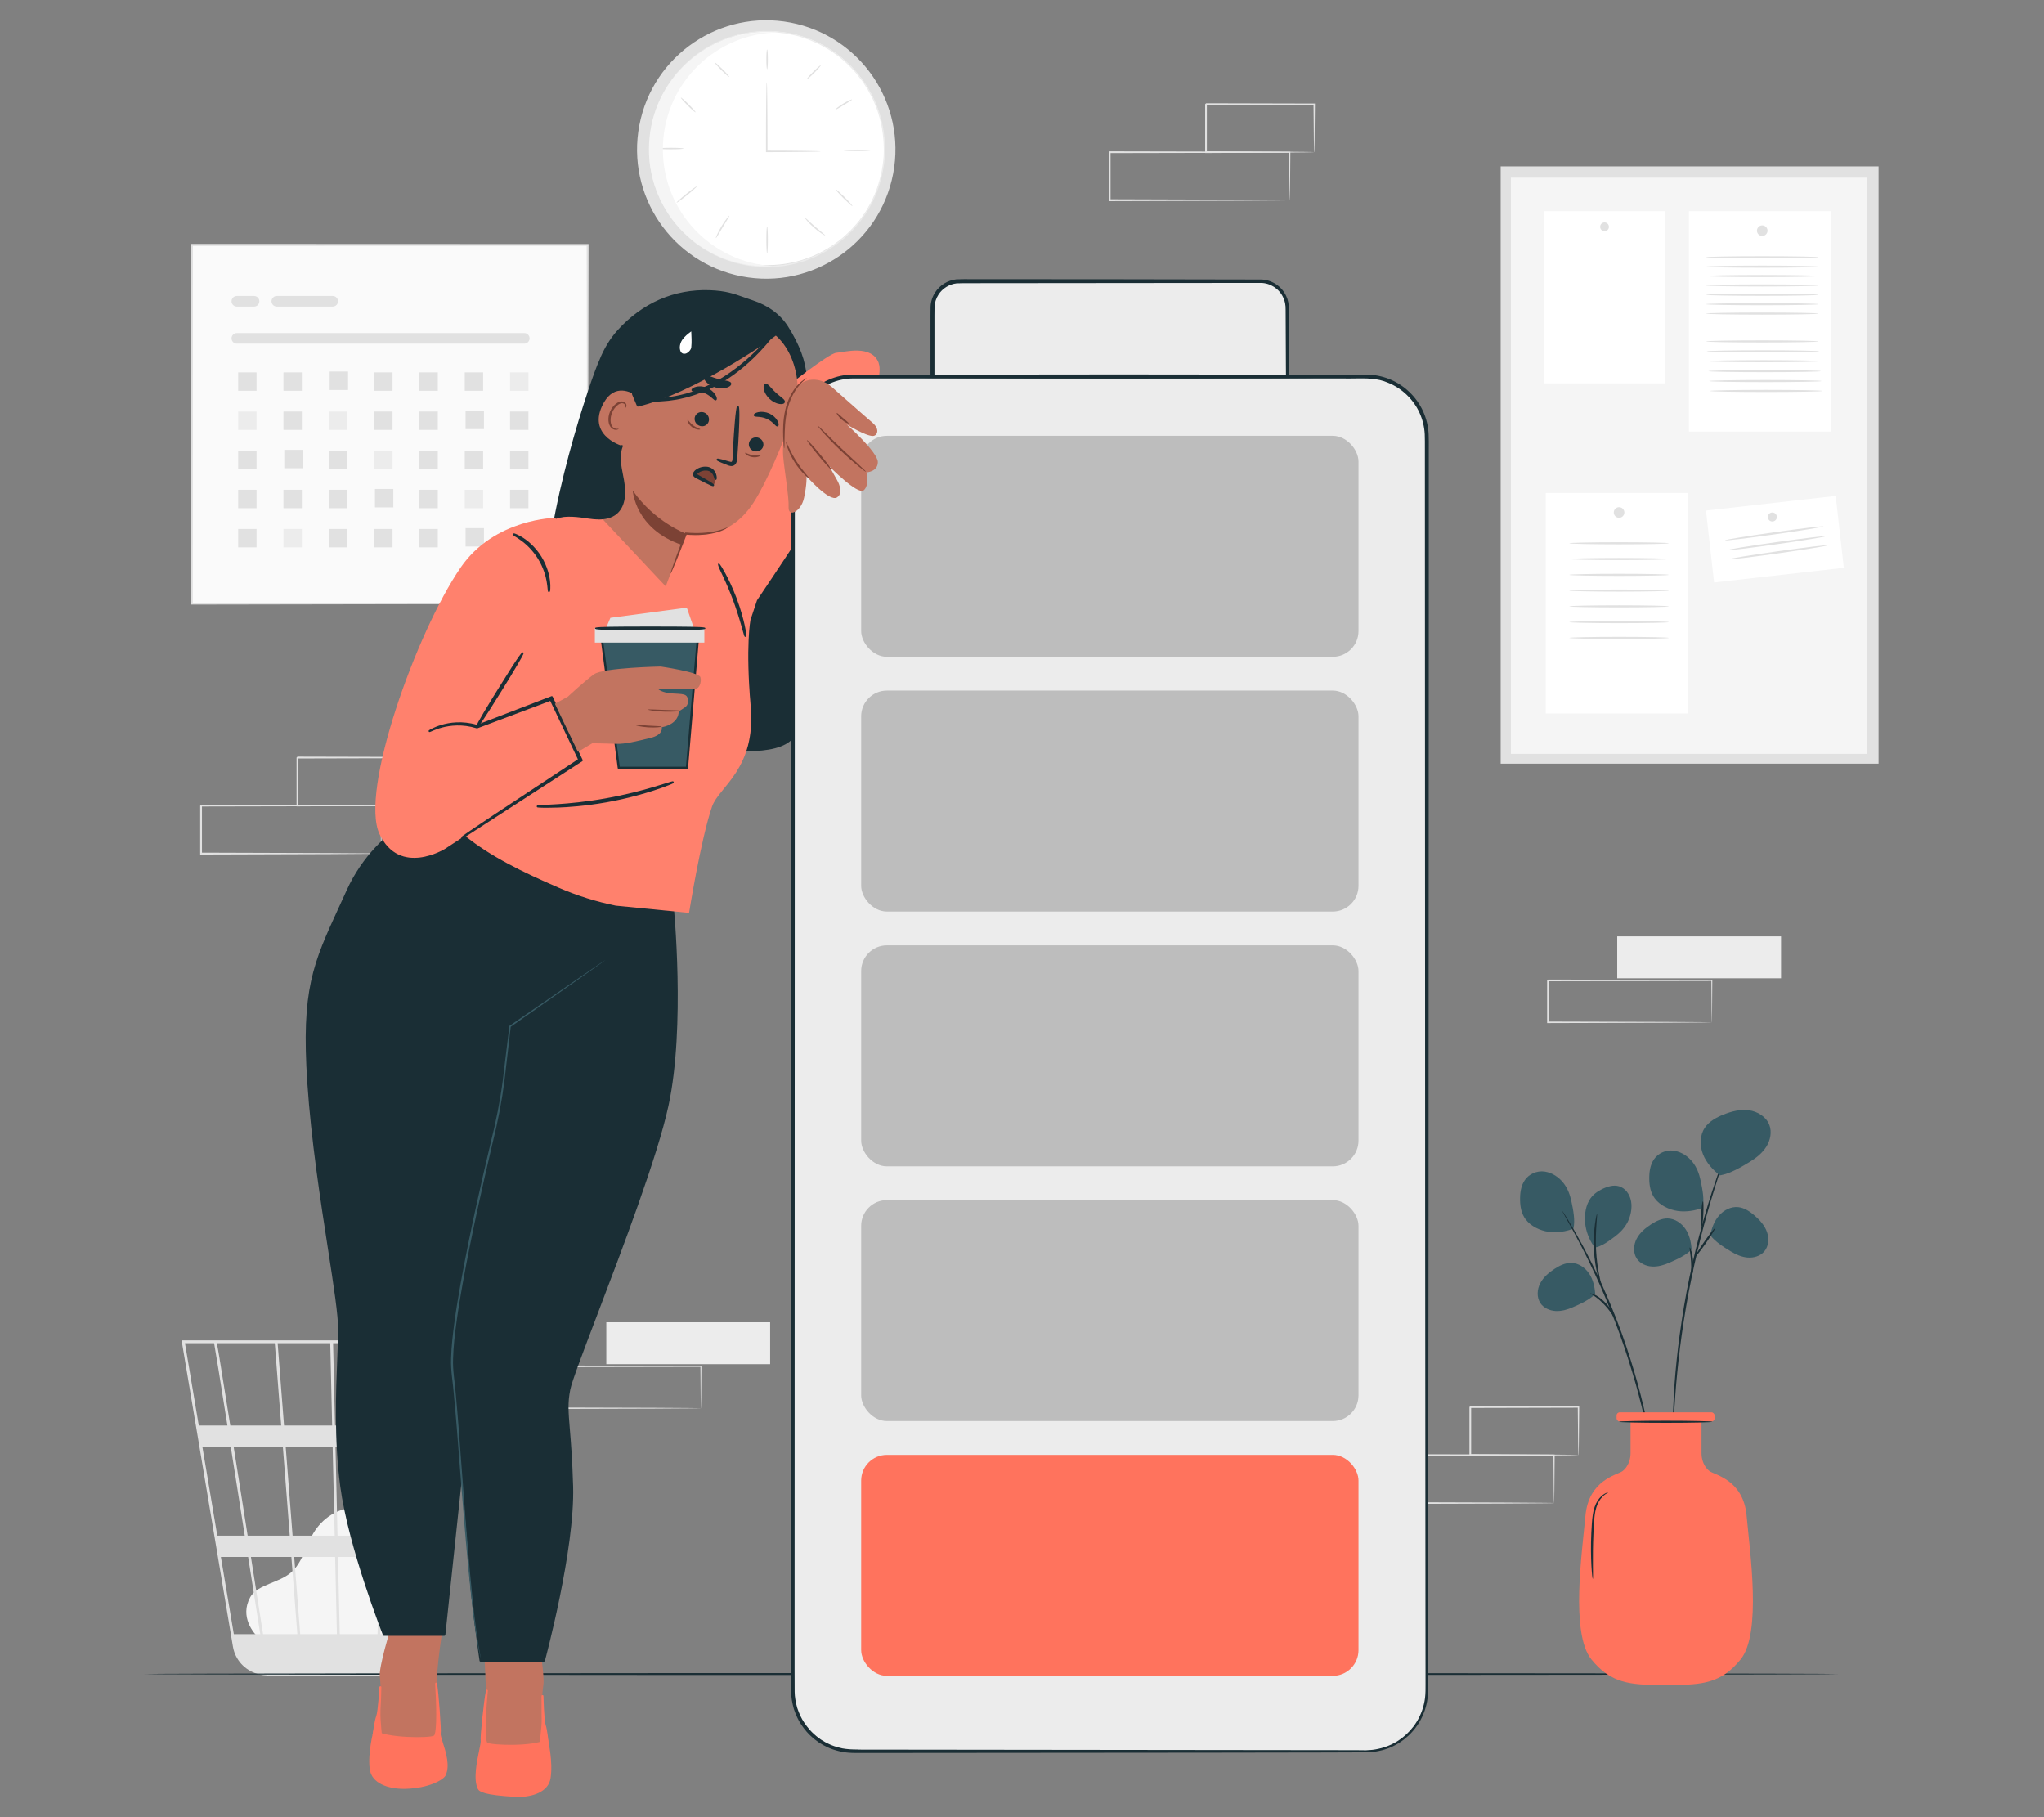 <?xml version="1.0" encoding="UTF-8"?>
<svg id="Layer_2" data-name="Layer 2" xmlns="http://www.w3.org/2000/svg" viewBox="0 0 540 480">
  <rect x="0" y="0" width="540" height="480" fill="#808080" stroke="none"/>
  <defs>
    <style>
      .cls-1 {
        fill: #ff735d;
      }

      .cls-1, .cls-2, .cls-3, .cls-4, .cls-5, .cls-6, .cls-7, .cls-8, .cls-9, .cls-10, .cls-11, .cls-12, .cls-13 {
        stroke-width: 0px;
      }

      .cls-2 {
        fill: #375a64;
      }

      .cls-3 {
        fill: #e1e1e1;
      }

      .cls-4 {
        fill: #ececec;
      }

      .cls-5 {
        fill: #f5f5f5;
      }

      .cls-6 {
        fill: none;
      }

      .cls-7 {
        opacity: .2;
      }

      .cls-8 {
        fill: #1a2e35;
      }

      .cls-9, .cls-12 {
        fill: #fff;
      }

      .cls-10 {
        fill: #fafafa;
      }

      .cls-11 {
        fill: #c27460;
      }

      .cls-12 {
        opacity: .1;
      }

      .cls-13 {
        fill: #7c4235;
      }
    </style>
  </defs>
  <g id="Layer_2-2" data-name="Layer 2">
    <g>
      <rect class="cls-6" width="540" height="480"/>
      <g>
        <g>
          <g>
            <rect class="cls-10" x="50.68" y="64.7" width="104.55" height="94.75"/>
            <path class="cls-3" d="m155.23,159.45s-.02-.61-.03-1.76c0-1.16-.02-2.86-.03-5.08-.01-4.45-.03-10.95-.06-19.23-.03-16.55-.07-40.21-.12-68.68l.24.24c-30.11.01-66.04.03-104.54.04h0l.28-.28c-.01,34.47-.02,66.91-.03,94.75l-.25-.25c31.19.05,57.29.1,75.62.13,9.17.03,16.39.05,21.33.07,2.46.01,4.35.02,5.65.03.63,0,1.12.01,1.46.01.33,0,.5.01.5.01,0,0-.16,0-.47.01-.33,0-.81,0-1.43.01-1.28,0-3.16.02-5.6.03-4.93.02-12.13.04-21.27.07-18.36.03-44.52.07-75.78.13h-.25s0-.25,0-.25c-.01-27.84-.02-60.28-.03-94.75v-.28h.29c38.5.02,74.43.03,104.54.04h.24v.24c-.05,28.53-.09,52.24-.12,68.83-.03,8.26-.05,14.74-.06,19.18-.01,2.19-.02,3.88-.03,5.03,0,1.13-.03,1.71-.03,1.71Z"/>
          </g>
          <rect class="cls-3" x="62.92" y="98.36" width="4.86" height="4.86"/>
          <rect class="cls-3" x="74.89" y="98.36" width="4.86" height="4.86"/>
          <rect class="cls-3" x="87.09" y="98.14" width="4.86" height="4.86"/>
          <rect class="cls-3" x="98.84" y="98.36" width="4.86" height="4.86"/>
          <rect class="cls-3" x="110.81" y="98.36" width="4.86" height="4.86"/>
          <rect class="cls-3" x="122.78" y="98.36" width="4.86" height="4.86"/>
          <rect class="cls-4" x="134.75" y="98.36" width="4.86" height="4.86"/>
          <rect class="cls-4" x="62.92" y="108.7" width="4.86" height="4.86"/>
          <rect class="cls-3" x="74.89" y="108.7" width="4.86" height="4.86"/>
          <rect class="cls-4" x="86.87" y="108.7" width="4.86" height="4.86"/>
          <rect class="cls-3" x="98.84" y="108.7" width="4.86" height="4.86"/>
          <rect class="cls-3" x="110.81" y="108.7" width="4.86" height="4.86"/>
          <rect class="cls-3" x="123" y="108.48" width="4.86" height="4.86"/>
          <rect class="cls-3" x="134.75" y="108.7" width="4.86" height="4.86"/>
          <rect class="cls-3" x="62.92" y="119.04" width="4.86" height="4.86"/>
          <rect class="cls-3" x="75.11" y="118.82" width="4.86" height="4.86"/>
          <rect class="cls-3" x="86.87" y="119.04" width="4.86" height="4.86"/>
          <rect class="cls-4" x="98.84" y="119.04" width="4.86" height="4.86"/>
          <rect class="cls-3" x="110.81" y="119.04" width="4.86" height="4.86"/>
          <rect class="cls-3" x="122.78" y="119.04" width="4.86" height="4.86"/>
          <rect class="cls-3" x="134.75" y="119.04" width="4.86" height="4.86"/>
          <rect class="cls-3" x="62.92" y="129.38" width="4.86" height="4.86"/>
          <rect class="cls-3" x="74.89" y="129.38" width="4.86" height="4.86"/>
          <rect class="cls-3" x="86.87" y="129.38" width="4.86" height="4.86"/>
          <rect class="cls-3" x="99.06" y="129.16" width="4.86" height="4.86"/>
          <rect class="cls-3" x="110.81" y="129.38" width="4.86" height="4.86"/>
          <rect class="cls-4" x="122.78" y="129.38" width="4.86" height="4.86"/>
          <rect class="cls-3" x="134.75" y="129.38" width="4.86" height="4.86"/>
          <rect class="cls-3" x="62.92" y="139.72" width="4.86" height="4.86"/>
          <rect class="cls-4" x="74.89" y="139.72" width="4.86" height="4.86"/>
          <rect class="cls-3" x="86.87" y="139.72" width="4.86" height="4.86"/>
          <rect class="cls-3" x="98.84" y="139.72" width="4.86" height="4.86"/>
          <rect class="cls-3" x="110.81" y="139.72" width="4.86" height="4.86"/>
          <rect class="cls-3" x="123" y="139.5" width="4.86" height="4.86"/>
          <rect class="cls-3" x="134.75" y="139.72" width="4.86" height="4.86"/>
          <path class="cls-3" d="m138.51,90.77H62.57c-.77,0-1.4-.63-1.4-1.4h0c0-.77.63-1.4,1.4-1.4h75.94c.77,0,1.4.63,1.4,1.4h0c0,.77-.63,1.4-1.4,1.4Z"/>
          <path class="cls-3" d="m67.12,80.98h-4.55c-.77,0-1.4-.63-1.4-1.4h0c0-.77.63-1.4,1.4-1.4h4.55c.77,0,1.4.63,1.4,1.4h0c0,.77-.63,1.4-1.4,1.4Z"/>
          <path class="cls-3" d="m87.9,80.98h-14.77c-.77,0-1.4-.63-1.4-1.4h0c0-.77.63-1.4,1.4-1.4h14.77c.77,0,1.4.63,1.4,1.4h0c0,.77-.63,1.4-1.4,1.4Z"/>
        </g>
        <g>
          <circle class="cls-3" cx="202.42" cy="39.48" r="34.13" transform="translate(125.59 230.87) rotate(-79.16)"/>
          <circle class="cls-9" cx="202.78" cy="39.14" r="30.89"/>
          <path class="cls-4" d="m171.58,37.29s0,.17.01.5c0,.34,0,.84,0,1.48,0,.33,0,.69,0,1.09.02.4.07.84.11,1.31.04.47.09.98.14,1.53.03.55.19,1.11.29,1.72.39,2.43,1.32,5.34,2.89,8.45,1.58,3.11,3.95,6.4,7.28,9.28.42.36.84.72,1.27,1.08.45.34.92.65,1.39.99.48.32.93.69,1.45.97.51.29,1.03.58,1.55.87.26.15.52.29.79.44.28.12.56.24.84.37.56.25,1.12.5,1.7.75.58.23,1.19.4,1.79.61.61.18,1.2.44,1.84.55,1.26.26,2.54.61,3.87.71.66.07,1.33.18,2.01.21.68,0,1.36.02,2.05.03.34,0,.69.02,1.03,0,.35-.03.69-.06,1.04-.09.69-.07,1.4-.1,2.1-.2,1.39-.28,2.81-.46,4.19-.94l1.05-.31c.17-.05.35-.1.53-.16l.51-.21c.68-.28,1.37-.55,2.06-.83.67-.31,1.33-.68,2-1.02.33-.18.68-.33.99-.54l.95-.62c1.31-.78,2.48-1.78,3.69-2.74.56-.54,1.12-1.08,1.68-1.62l.42-.41.38-.45.77-.9.77-.9.69-.97.69-.98.34-.49c.1-.17.2-.35.3-.52.39-.7.79-1.4,1.19-2.11.33-.74.66-1.48.99-2.23,1.21-3.03,1.97-6.28,2.23-9.62.18-3.35-.15-6.67-.95-9.84-.23-.78-.46-1.56-.69-2.34-.3-.75-.6-1.5-.9-2.24l-.23-.56-.28-.53-.55-1.06-.55-1.06-.65-1-.64-.99-.32-.49-.37-.46c-.49-.61-.97-1.22-1.45-1.83-1.08-1.11-2.11-2.26-3.3-3.2l-.86-.74c-.29-.25-.61-.44-.91-.66-.62-.42-1.22-.88-1.85-1.27-.65-.37-1.29-.73-1.93-1.09l-.48-.27c-.16-.08-.33-.15-.5-.23l-1-.44c-1.3-.65-2.7-1.02-4.03-1.48-.68-.19-1.37-.31-2.05-.47-.34-.08-.68-.15-1.02-.23-.34-.07-.69-.09-1.03-.13-.68-.08-1.36-.16-2.03-.24-.67-.05-1.35-.03-2.02-.05-1.34-.08-2.64.1-3.93.2-.65.02-1.27.2-1.9.3-.62.13-1.25.21-1.85.37-.6.17-1.19.35-1.78.52-.29.09-.59.17-.88.26-.28.11-.56.22-.84.33-.56.22-1.11.44-1.65.66-.55.21-1.05.52-1.56.77-.51.27-1.02.52-1.51.8-.47.31-.94.61-1.4.91-3.68,2.42-6.45,5.38-8.43,8.25-1.96,2.89-3.27,5.64-3.97,8-.18.59-.42,1.13-.51,1.66-.12.53-.23,1.03-.34,1.49-.1.46-.21.89-.28,1.28-.05.4-.09.76-.13,1.08-.08.64-.14,1.13-.19,1.47-.04.33-.08.5-.08.5,0,0,0-.17.04-.5.04-.34.09-.83.15-1.47.04-.32.07-.69.12-1.08.06-.4.17-.82.26-1.29.1-.47.21-.97.32-1.5.09-.54.33-1.08.5-1.68.69-2.38,1.98-5.16,3.94-8.07,1.97-2.9,4.76-5.89,8.45-8.34.46-.3.93-.61,1.41-.92.49-.28,1.01-.53,1.52-.81.52-.25,1.02-.57,1.57-.78.55-.22,1.1-.45,1.67-.67.28-.11.56-.23.85-.34.29-.09.59-.17.88-.26.59-.17,1.19-.35,1.79-.53.61-.16,1.24-.25,1.87-.38.63-.1,1.26-.28,1.91-.31,1.3-.1,2.62-.28,3.97-.21.67.02,1.35,0,2.04.05.68.08,1.36.16,2.05.24.34.05.69.07,1.04.13.34.08.68.15,1.03.23.69.16,1.39.29,2.07.47,1.35.46,2.76.83,4.08,1.49l1.01.45c.17.08.34.15.51.23l.48.27c.65.37,1.3.73,1.95,1.1.64.4,1.24.86,1.87,1.28.31.22.64.42.92.67l.87.75c1.21.95,2.25,2.11,3.34,3.23.49.61.98,1.23,1.47,1.85l.37.47.33.5.65,1,.65,1.01.56,1.07.56,1.07.28.54.23.56c.3.75.61,1.51.92,2.27.23.79.46,1.57.7,2.36.81,3.2,1.14,6.56.96,9.94-.27,3.38-1.03,6.67-2.26,9.73-.33.75-.67,1.5-1,2.25-.4.71-.8,1.42-1.2,2.13-.1.18-.2.36-.3.53l-.35.5-.7.99-.7.98-.78.91-.78.91-.39.45-.43.41c-.57.55-1.14,1.1-1.7,1.64-1.23.97-2.41,1.98-3.74,2.77l-.96.63c-.32.21-.67.36-1,.54-.68.34-1.34.72-2.02,1.03-.7.28-1.39.56-2.08.84l-.52.21c-.17.06-.35.11-.53.16l-1.06.31c-1.39.47-2.84.66-4.24.94-.71.1-1.42.13-2.12.2-.35.03-.7.06-1.05.09-.35.02-.7,0-1.05,0-.69-.01-1.38-.02-2.07-.03-.68-.04-1.36-.15-2.02-.22-1.35-.1-2.63-.45-3.91-.72-.64-.11-1.24-.37-1.86-.56-.6-.21-1.22-.38-1.8-.62-.58-.26-1.14-.51-1.71-.76-.28-.13-.56-.25-.84-.37-.27-.15-.53-.3-.8-.45-.53-.3-1.05-.59-1.56-.89-.52-.28-.97-.66-1.46-.98-.47-.34-.95-.66-1.4-1-.43-.37-.86-.73-1.28-1.1-3.34-2.92-5.71-6.24-7.29-9.38-1.56-3.15-2.48-6.07-2.85-8.52-.1-.61-.26-1.18-.28-1.73-.04-.55-.09-1.06-.12-1.53-.03-.47-.08-.91-.09-1.31,0-.4.02-.76.02-1.09.02-.64.03-1.14.04-1.48.01-.33.03-.5.03-.5Z"/>
          <g>
            <path class="cls-3" d="m216.84,39.99s-.39.05-1.1.07c-.78.02-1.79.04-3.02.06-2.56.04-6.13.06-10.16.07h-.2s0-.2,0-.2c0-.64,0-1.32,0-2.01,0-4.5.02-8.58.06-11.52.03-1.42.05-2.6.06-3.49.02-.82.05-1.28.08-1.28s.05.46.08,1.28c.02.89.04,2.07.06,3.49.04,2.95.06,7.02.06,11.52,0,.69,0,1.37,0,2.01l-.2-.2c4.03,0,7.6.03,10.16.07,1.23.02,2.24.05,3.02.06.71.02,1.1.05,1.1.07Z"/>
            <path class="cls-3" d="m202.66,13.06c.11,0,.2,1.17.2,2.61s-.09,2.61-.2,2.61-.2-1.17-.2-2.61.09-2.61.2-2.61Z"/>
            <path class="cls-3" d="m216.82,17.26c.08.08-.67.96-1.68,1.96-1,1-1.88,1.76-1.96,1.68-.08-.08.67-.96,1.68-1.96,1-1,1.88-1.76,1.96-1.68Z"/>
            <path class="cls-3" d="m225.09,26.3c.05.1-.93.69-2.14,1.43-1.21.73-2.19,1.33-2.25,1.24-.06-.09.82-.84,2.05-1.59,1.22-.74,2.3-1.18,2.35-1.09Z"/>
            <path class="cls-3" d="m229.95,39.72c0,.11-1.59.2-3.56.2s-3.56-.09-3.56-.2,1.59-.2,3.56-.2,3.56.09,3.56.2Z"/>
            <path class="cls-3" d="m180.59,39.24c0,.11-1.51.2-3.36.2s-3.36-.09-3.36-.2,1.5-.2,3.36-.2,3.36.09,3.36.2Z"/>
            <path class="cls-3" d="m184.08,49.23c.07.08-1.06,1.12-2.54,2.3-1.48,1.19-2.73,2.08-2.79,1.99-.07-.09,1.07-1.12,2.54-2.3,1.47-1.18,2.72-2.07,2.79-1.99Z"/>
            <path class="cls-3" d="m192.69,56.96c.09.07-.75,1.36-1.73,3-.98,1.63-1.73,2.98-1.83,2.93-.1-.05.5-1.49,1.49-3.14.99-1.65,1.99-2.85,2.07-2.79Z"/>
            <path class="cls-3" d="m202.66,66.92c-.11,0-.2-1.59-.2-3.56s.09-3.56.2-3.56.2,1.59.2,3.56-.09,3.56-.2,3.56Z"/>
            <path class="cls-3" d="m218,62.18c-.06.09-1.45-.71-2.93-2.01-1.49-1.29-2.47-2.56-2.39-2.63.09-.08,1.19,1.06,2.66,2.33,1.46,1.28,2.73,2.22,2.67,2.31Z"/>
            <path class="cls-3" d="m225.2,54.43c-.08.08-1.13-.85-2.36-2.07s-2.15-2.28-2.07-2.36c.08-.08,1.13.85,2.36,2.07,1.22,1.22,2.15,2.28,2.07,2.36Z"/>
            <path class="cls-3" d="m183.76,29.67c-.08.08-1.01-.73-2.08-1.8-1.07-1.07-1.87-2-1.8-2.08.08-.08,1.01.73,2.08,1.8,1.07,1.07,1.87,2,1.8,2.08Z"/>
            <path class="cls-3" d="m192.64,20.31c-.08.08-.99-.71-2.04-1.75-1.05-1.05-1.84-1.96-1.76-2.04.08-.08.99.71,2.04,1.75,1.05,1.05,1.84,1.96,1.76,2.04Z"/>
          </g>
          <path class="cls-5" d="m175.12,39.44c0-16.44,12.85-29.88,29.05-30.83-.61-.04-1.22-.06-1.84-.06-17.06,0-30.89,13.83-30.89,30.89s13.83,30.89,30.89,30.89c.62,0,1.23-.02,1.84-.06-16.2-.95-29.05-14.39-29.05-30.83Z"/>
        </g>
        <g>
          <rect class="cls-3" x="396.46" y="43.95" width="99.83" height="157.77"/>
          <rect class="cls-5" x="399.15" y="46.92" width="94.11" height="152.21"/>
          <g>
            <rect class="cls-9" x="446.2" y="55.78" width="37.53" height="58.23"/>
            <path class="cls-3" d="m466.96,60.93c0,.77-.63,1.4-1.4,1.4s-1.4-.63-1.4-1.4.63-1.4,1.4-1.4,1.4.63,1.4,1.4Z"/>
          </g>
          <g>
            <rect class="cls-9" x="408.38" y="130.22" width="37.53" height="58.23"/>
            <path class="cls-3" d="m429.14,135.37c0,.77-.63,1.4-1.4,1.4s-1.4-.63-1.4-1.4.63-1.4,1.4-1.4,1.4.63,1.4,1.4Z"/>
          </g>
          <g>
            <rect class="cls-9" x="407.87" y="55.78" width="32.05" height="45.47"/>
            <path class="cls-3" d="m425.06,59.91c0,.64-.52,1.16-1.16,1.16s-1.16-.52-1.16-1.16.52-1.16,1.16-1.16,1.16.52,1.16,1.16Z"/>
          </g>
          <g>
            <rect class="cls-9" x="451.65" y="132.9" width="34.49" height="19.11" transform="translate(-13.01 53.46) rotate(-6.44)"/>
            <path class="cls-3" d="m469.42,136.56c0,.66-.53,1.19-1.19,1.19s-1.19-.53-1.19-1.19.53-1.19,1.19-1.19,1.19.53,1.19,1.19Z"/>
          </g>
          <path class="cls-3" d="m440.9,143.5c0,.15-5.89.28-13.16.28s-13.16-.13-13.16-.28,5.89-.28,13.16-.28,13.16.13,13.16.28Z"/>
          <path class="cls-3" d="m440.9,147.67c0,.15-5.89.28-13.16.28s-13.16-.13-13.16-.28,5.89-.28,13.16-.28,13.16.13,13.16.28Z"/>
          <path class="cls-3" d="m440.9,151.84c0,.15-5.89.28-13.16.28s-13.16-.13-13.16-.28,5.89-.28,13.16-.28,13.16.13,13.16.28Z"/>
          <path class="cls-3" d="m440.9,156c0,.15-5.89.28-13.16.28s-13.16-.13-13.16-.28,5.89-.28,13.16-.28,13.16.13,13.16.28Z"/>
          <path class="cls-3" d="m440.9,160.17c0,.15-5.89.28-13.16.28s-13.16-.13-13.16-.28,5.89-.28,13.16-.28,13.16.13,13.16.28Z"/>
          <path class="cls-3" d="m440.9,164.33c0,.15-5.89.28-13.16.28s-13.16-.13-13.16-.28,5.89-.28,13.16-.28,13.16.13,13.16.28Z"/>
          <path class="cls-3" d="m440.9,168.5c0,.15-5.89.28-13.16.28s-13.16-.13-13.16-.28,5.89-.28,13.16-.28,13.16.13,13.16.28Z"/>
          <path class="cls-3" d="m481.75,139.04c.02.15-5.8,1.1-12.99,2.12-7.2,1.02-13.05,1.72-13.07,1.56-.02-.15,5.79-1.1,12.99-2.12,7.2-1.02,13.05-1.71,13.07-1.56Z"/>
          <path class="cls-3" d="m482.27,141.65c.02.15-5.8,1.1-12.99,2.12-7.2,1.02-13.05,1.72-13.07,1.56-.02-.15,5.79-1.1,12.99-2.12,7.2-1.02,13.05-1.71,13.07-1.56Z"/>
          <path class="cls-3" d="m482.75,144.05c.02.15-5.8,1.1-12.99,2.12-7.2,1.02-13.05,1.72-13.07,1.56-.02-.15,5.79-1.1,12.99-2.12,7.2-1.02,13.05-1.72,13.07-1.56Z"/>
          <path class="cls-3" d="m480.43,67.96c0,.15-6.66.28-14.87.28s-14.87-.13-14.87-.28,6.66-.28,14.87-.28,14.87.13,14.87.28Z"/>
          <path class="cls-3" d="m480.43,70.44c0,.15-6.66.28-14.87.28s-14.87-.13-14.87-.28,6.66-.28,14.87-.28,14.87.13,14.87.28Z"/>
          <path class="cls-3" d="m480.43,72.92c0,.15-6.66.28-14.87.28s-14.87-.13-14.87-.28,6.66-.28,14.87-.28,14.87.13,14.87.28Z"/>
          <path class="cls-3" d="m480.43,75.4c0,.15-6.66.28-14.87.28s-14.87-.13-14.87-.28,6.66-.28,14.87-.28,14.87.13,14.87.28Z"/>
          <path class="cls-3" d="m480.43,77.87c0,.15-6.66.28-14.87.28s-14.87-.13-14.87-.28,6.66-.28,14.87-.28,14.87.13,14.87.28Z"/>
          <path class="cls-3" d="m480.43,80.35c0,.15-6.66.28-14.87.28s-14.87-.13-14.87-.28,6.66-.28,14.87-.28,14.87.13,14.87.28Z"/>
          <path class="cls-3" d="m480.43,82.83c0,.15-6.66.28-14.87.28s-14.87-.13-14.87-.28,6.66-.28,14.87-.28,14.87.13,14.87.28Z"/>
          <path class="cls-3" d="m480.43,90.18c0,.15-6.66.28-14.87.28s-14.87-.13-14.87-.28,6.66-.28,14.87-.28,14.87.13,14.87.28Z"/>
          <path class="cls-3" d="m480.64,92.8c0,.15-6.66.28-14.87.28s-14.87-.13-14.87-.28,6.66-.28,14.87-.28,14.87.13,14.87.28Z"/>
          <path class="cls-3" d="m480.85,95.41c0,.15-6.66.28-14.87.28s-14.87-.13-14.87-.28,6.66-.28,14.87-.28,14.87.13,14.87.28Z"/>
          <path class="cls-3" d="m481.06,98.03c0,.15-6.66.28-14.87.28s-14.87-.13-14.87-.28,6.66-.28,14.87-.28,14.87.13,14.87.28Z"/>
          <path class="cls-3" d="m481.27,100.65c0,.15-6.66.28-14.87.28s-14.87-.13-14.87-.28,6.66-.28,14.87-.28,14.87.13,14.87.28Z"/>
          <path class="cls-3" d="m481.48,103.26c0,.15-6.66.28-14.87.28s-14.87-.13-14.87-.28,6.66-.28,14.87-.28,14.87.13,14.87.28Z"/>
        </g>
        <g>
          <path class="cls-5" d="m68.52,432.78c-1.61-1.38-5.2-5.75-2.43-10.84,1.01-1.86,3.17-2.79,5.12-3.61,1.95-.82,4-1.54,5.62-2.91,3.04-2.59,3.88-6.89,5.91-10.35,2.32-3.97,6.65-6.94,11.23-6.73,5.24.24,9.61,4.52,11.59,9.4,1.98,4.88,2.05,10.3,2.09,15.57.02,2.91-.11,6.2-2.25,8.16-1.97,1.81-4.94,1.84-7.61,1.75-9.54-.29-19.09-.59-28.63-.88"/>
          <path class="cls-3" d="m123.28,354.05H47.98l13.56,80.88c.59,3.53,3.15,6.25,6.43,7.2.09.03.18.05.26.07.22.06.44.13.67.17.5.1,1.01.16,1.53.18,0,.03,0,.05.01.08l.37-.06h33.56c.63,0,1.25-.07,1.84-.18,3.96-.61,7.14-3.79,7.62-7.9l6.54-55.72.29-2.22h-.03l2.59-22.07.05-.42Zm-14.2,51.59h-7.73l.78-23.47h8.95l-2.01,23.47Zm2.76-23.47h7.4l-2.75,23.47h-6.65l2.01-23.47Zm-22.08,49.49l-.47-20.39h11.13l-.68,20.39h-9.98Zm-12.03-20.39h10.81l.47,20.39h-9.7l-1.58-20.39Zm.84,20.39h-9.07c-.86-5.51-1.98-12.66-3.2-20.39h10.68l1.58,20.39Zm-1.27-26.02l-1.82-23.47h12.4l.54,23.47h-11.12Zm11.87,0l-.54-23.47h12.76l-.78,23.47h-11.44Zm-.67-29.1l-.5-21.74h14.3l-.72,21.74h-13.08Zm-.75,0h-12.71l-1.69-21.74h13.9l.5,21.74Zm-13.46,0h-13.45c-.48-3-.93-5.84-1.34-8.4-1.4-8.79-1.93-12.09-2.22-13.34h15.32l1.69,21.74Zm.44,5.63l1.82,23.47h-11.12c-.37-2.38-.75-4.79-1.13-7.2-.87-5.54-1.74-11.08-2.57-16.27h13Zm-10.05,23.47h-7.27l-3.94-23.47h7.5c1.15,7.25,2.42,15.33,3.7,23.47Zm.88,5.63c1.11,7.06,2.2,14.01,3.2,20.39h-6.98l-3.42-20.39h7.21Zm34.94,20.39l.68-20.39h7.43l-1.74,20.39h-6.37Zm1.83-55.12l.72-21.74h10.38l-1.86,21.74h-9.25Zm-45.76-21.74c.3,1.57,1.67,10.12,3.51,21.74h-7.56l-3.65-21.74h7.69Zm56.86,76.86h-5.82l1.74-20.39h6.47l-2.39,20.39Zm6.47-55.12h-7.58l1.86-21.74h8.27l-2.55,21.74Z"/>
        </g>
        <g>
          <rect class="cls-4" x="427.25" y="247.34" width="43.28" height="11.07"/>
          <path class="cls-3" d="m452.23,270.06s0-.07-.01-.2c0-.15,0-.33-.01-.57,0-.52-.02-1.25-.03-2.18-.02-1.91-.04-4.66-.07-8.12l.13.13c-9.88.02-25.6.05-43.28.08.1-.09-.22.21.22-.21h0v.71s0,.71,0,.71c0,.47,0,.94,0,1.41,0,.94,0,1.87,0,2.79,0,1.85,0,3.66,0,5.44l-.22-.21c12.33.04,23.11.07,30.85.09,3.85.03,6.94.05,9.1.06,1.05.01,1.87.02,2.46.03.26,0,.48.01.64.01.15,0,.22,0,.23.01s-.06,0-.2.01c-.16,0-.36,0-.62.01-.58,0-1.38.02-2.42.03-2.15.01-5.22.03-9.05.06-7.77.02-18.61.06-31,.09h-.22s0-.21,0-.21c0-1.78,0-3.6,0-5.44,0-.92,0-1.85,0-2.79,0-.47,0-.94,0-1.41v-1.4h0v-.02h0c.44-.43.12-.12.22-.22,17.68.03,33.4.06,43.28.08h.14s0,.13,0,.13c-.03,3.5-.06,6.27-.07,8.2-.01.92-.02,1.64-.03,2.15,0,.22-.01.4-.01.54,0,.12,0,.18-.01.18Z"/>
        </g>
        <g>
          <rect class="cls-4" x="160.18" y="349.27" width="43.28" height="11.07"/>
          <path class="cls-3" d="m185.16,372s0-.07-.01-.2c0-.15,0-.33-.01-.57,0-.52-.02-1.25-.03-2.18-.02-1.91-.04-4.66-.07-8.12l.13.13c-9.88.02-25.6.05-43.28.08.1-.09-.22.21.22-.21h0v.71s0,.71,0,.71c0,.47,0,.94,0,1.41,0,.94,0,1.87,0,2.79,0,1.85,0,3.66,0,5.44l-.22-.21c12.33.04,23.11.07,30.85.09,3.85.03,6.94.05,9.1.06,1.05.01,1.87.02,2.46.03.26,0,.48.01.64.01.15,0,.22,0,.23.01s-.06,0-.2.01c-.16,0-.36,0-.62.01-.58,0-1.38.02-2.42.03-2.15.01-5.22.03-9.05.06-7.77.02-18.61.06-31,.09h-.22s0-.21,0-.21c0-1.78,0-3.6,0-5.44,0-.92,0-1.85,0-2.79,0-.47,0-.94,0-1.41v-1.4h0v-.02h0c.44-.43.12-.12.22-.22,17.68.03,33.4.06,43.28.08h.14s0,.13,0,.13c-.03,3.5-.06,6.27-.07,8.2-.01.92-.02,1.64-.03,2.15,0,.22-.01.4-.01.54,0,.12,0,.18-.01.18Z"/>
        </g>
        <g>
          <path class="cls-3" d="m410.55,396.99s0-.08-.01-.23c0-.17,0-.38-.02-.65,0-.6-.02-1.43-.04-2.49-.02-2.19-.05-5.33-.08-9.29l.15.15c-10.86.02-28.14.06-47.57.1.11-.11-.24.24.24-.24h0v1.62c0,.54,0,1.08,0,1.62,0,1.07,0,2.14,0,3.2,0,2.11,0,4.19,0,6.23l-.24-.24c13.55.04,25.4.08,33.9.11,4.24.03,7.63.05,10.01.07,1.15.01,2.06.02,2.71.03.29,0,.52.01.71.02.16,0,.25.01.25.02s-.07.01-.22.02c-.18,0-.4,0-.68.02-.63,0-1.52.02-2.65.03-2.36.02-5.74.04-9.95.07-8.54.03-20.46.07-34.07.11h-.24s0-.24,0-.24c0-2.04,0-4.12,0-6.23,0-1.06,0-2.12,0-3.2,0-.54,0-1.08,0-1.62v-.81s0-.41,0-.41v-.38h0v-.02h0c.48-.49.14-.14.25-.25,19.43.04,36.71.07,47.57.1h.15s0,.15,0,.15c-.03,4-.06,7.18-.08,9.38-.02,1.05-.03,1.87-.04,2.46,0,.26-.01.46-.02.62,0,.14,0,.21-.01.2Z"/>
          <path class="cls-3" d="m417,384.33s-.01-.09-.02-.24c0-.18-.01-.4-.02-.67-.01-.62-.02-1.47-.04-2.54-.02-2.22-.05-5.36-.09-9.22l.17.18c-7.41.02-17.48.04-28.58.07-.22.22.29-.3.24-.24h0v1.66c0,.55,0,1.1,0,1.64,0,1.09,0,2.16,0,3.22,0,2.12,0,4.17,0,6.14l-.23-.23c8.25.04,15.36.08,20.45.11,2.51.03,4.52.05,5.96.06.67.01,1.2.02,1.61.03.37,0,.56.02.57.03,0,0-.17.02-.52.03-.39,0-.91.02-1.56.03-1.42.02-3.41.04-5.9.06-5.13.03-12.29.07-20.6.11h-.23s0-.23,0-.23c0-1.97,0-4.02,0-6.14,0-1.06,0-2.14,0-3.22,0-.54,0-1.09,0-1.64v-.83s0-.42,0-.42v-.39h0v-.02h0c-.05.05.46-.47.24-.25,11.1.03,21.18.05,28.58.07h.18s0,.18,0,.18c-.04,3.9-.07,7.07-.09,9.32-.02,1.05-.03,1.89-.04,2.5-.01.57-.02.86-.04.85Z"/>
        </g>
        <g>
          <path class="cls-3" d="m100.69,225.44s0-.08-.01-.23c0-.17,0-.38-.02-.65,0-.6-.02-1.43-.04-2.49-.02-2.19-.05-5.33-.08-9.29l.15.15c-10.86.02-28.14.06-47.57.1.11-.11-.24.24.24-.24h0v1.62c0,.54,0,1.08,0,1.62,0,1.07,0,2.14,0,3.2,0,2.11,0,4.19,0,6.23l-.24-.24c13.55.04,25.4.08,33.9.11,4.24.03,7.63.05,10.01.07,1.15.01,2.06.02,2.71.03.29,0,.52.01.71.02.16,0,.25.01.25.02s-.07.01-.22.02c-.18,0-.4,0-.68.02-.63,0-1.52.02-2.65.03-2.36.02-5.74.04-9.95.07-8.54.03-20.46.07-34.07.11h-.24s0-.24,0-.24c0-2.04,0-4.12,0-6.23,0-1.06,0-2.12,0-3.2,0-.54,0-1.08,0-1.62v-.81s0-.41,0-.41v-.38h0v-.02h0c.48-.49.14-.14.25-.25,19.43.04,36.71.07,47.57.1h.15s0,.15,0,.15c-.03,4-.06,7.18-.08,9.38-.02,1.05-.03,1.87-.04,2.46,0,.26-.01.46-.02.62,0,.14,0,.21-.01.2Z"/>
          <path class="cls-3" d="m107.14,212.77s-.01-.09-.02-.24c0-.18-.01-.4-.02-.67-.01-.62-.02-1.47-.04-2.54-.02-2.22-.05-5.36-.09-9.22l.17.18c-7.41.02-17.48.04-28.58.07-.22.22.29-.3.24-.24h0v1.66c0,.55,0,1.1,0,1.64,0,1.09,0,2.16,0,3.22,0,2.12,0,4.17,0,6.14l-.23-.23c8.25.04,15.36.08,20.45.11,2.51.03,4.52.05,5.96.06.67.01,1.2.02,1.61.03.37,0,.56.02.57.03,0,0-.17.02-.52.03-.39,0-.91.02-1.56.03-1.42.02-3.41.04-5.9.06-5.13.03-12.29.07-20.6.11h-.23s0-.23,0-.23c0-1.97,0-4.02,0-6.14,0-1.06,0-2.14,0-3.22,0-.54,0-1.09,0-1.64v-.83s0-.42,0-.42v-.39h0v-.02h0c-.05.05.46-.47.24-.25,11.1.03,21.18.05,28.58.07h.18s0,.18,0,.18c-.04,3.9-.07,7.07-.09,9.32-.02,1.05-.03,1.89-.04,2.5-.01.57-.02.86-.04.85Z"/>
        </g>
        <g>
          <path class="cls-3" d="m340.73,52.85s0-.08-.01-.23c0-.17,0-.38-.02-.65,0-.6-.02-1.43-.04-2.49-.02-2.19-.05-5.33-.08-9.29l.15.15c-10.86.02-28.14.06-47.57.1.11-.11-.24.24.24-.24h0v1.62c0,.54,0,1.08,0,1.62,0,1.07,0,2.14,0,3.2,0,2.11,0,4.19,0,6.23l-.24-.24c13.55.04,25.4.08,33.9.11,4.24.03,7.63.05,10.01.07,1.15.01,2.06.02,2.71.03.29,0,.52.01.71.02.16,0,.25.01.25.02s-.07.01-.22.02c-.18,0-.4,0-.68.02-.63,0-1.52.02-2.65.03-2.36.02-5.74.04-9.95.07-8.54.03-20.46.07-34.07.11h-.24s0-.24,0-.24c0-2.04,0-4.12,0-6.23,0-1.06,0-2.12,0-3.2,0-.54,0-1.08,0-1.62v-.81s0-.41,0-.41v-.38h0v-.02h0c.48-.49.14-.14.25-.25,19.43.04,36.71.07,47.57.1h.15s0,.15,0,.15c-.03,4-.06,7.18-.08,9.38-.02,1.05-.03,1.87-.04,2.46,0,.26-.01.46-.02.62,0,.14,0,.21-.01.2Z"/>
          <path class="cls-3" d="m347.18,40.19s-.01-.09-.02-.24c0-.18-.01-.4-.02-.67-.01-.62-.02-1.47-.04-2.54-.02-2.22-.05-5.36-.09-9.22l.17.18c-7.41.02-17.48.04-28.58.07-.22.22.29-.3.24-.24h0v1.66c0,.55,0,1.1,0,1.64,0,1.09,0,2.16,0,3.22,0,2.12,0,4.17,0,6.14l-.23-.23c8.25.04,15.36.08,20.45.11,2.51.03,4.52.05,5.96.06.67.01,1.2.02,1.61.03.37,0,.56.02.57.03,0,0-.17.02-.52.03-.39,0-.91.02-1.56.03-1.42.02-3.41.04-5.9.06-5.13.03-12.29.07-20.6.11h-.23s0-.23,0-.23c0-1.97,0-4.02,0-6.14,0-1.06,0-2.14,0-3.22,0-.54,0-1.09,0-1.64v-.83s0-.42,0-.42v-.39h0v-.02h0c-.05.05.46-.47.24-.25,11.1.03,21.18.05,28.58.07h.18s0,.18,0,.18c-.04,3.9-.07,7.07-.09,9.32-.02,1.05-.03,1.89-.04,2.5-.01.57-.02.86-.04.85Z"/>
        </g>
        <path class="cls-8" d="m485.7,442.19c0,.15-100.23.27-223.84.27s-223.86-.12-223.86-.27,100.21-.27,223.86-.27,223.84.12,223.84.27Z"/>
        <g>
          <g>
            <path class="cls-2" d="m408.12,309.46c-2.22-.31-4.22.73-5.27,2.25-1.06,1.52-1.3,3.45-1.26,5.36.04,1.68.32,3.47,1.46,5,1.35,1.82,3.76,2.98,6.07,3.31,2.32.32,4.56-.1,6.55-.82.52-2.18-.03-4.89-.52-7.22-.35-1.68-.95-3.39-2.12-4.88-1.17-1.49-2.98-2.72-4.91-2.99Z"/>
            <path class="cls-8" d="m412.71,319.81s.16.2.42.6c.28.46.65,1.05,1.11,1.78.96,1.55,2.27,3.84,3.82,6.71,1.55,2.87,3.28,6.34,5.08,10.26,1.77,3.93,3.59,8.31,5.29,12.99,1.68,4.69,3.08,9.22,4.24,13.37,1.13,4.16,2.02,7.94,2.66,11.14.65,3.2,1.1,5.79,1.35,7.6.12.86.22,1.55.29,2.08.06.48.08.73.06.73-.02,0-.08-.24-.18-.71-.1-.53-.23-1.21-.39-2.06-.32-1.79-.83-4.38-1.53-7.55-.69-3.18-1.62-6.94-2.77-11.08-1.18-4.14-2.59-8.65-4.27-13.32-1.7-4.66-3.5-9.04-5.23-12.97-1.76-3.92-3.45-7.41-4.96-10.29-1.5-2.89-2.75-5.2-3.66-6.78-.42-.76-.75-1.37-1.01-1.84-.23-.42-.34-.65-.32-.66Z"/>
            <path class="cls-2" d="m406.94,344.18c-1-1.51-.87-3.58-.04-5.19s2.27-2.83,3.79-3.82c1.34-.87,2.85-1.62,4.44-1.58,1.9.05,3.64,1.24,4.7,2.82,1.05,1.58,1.48,3.5,1.6,5.4-1.54,1.56-3.87,2.6-5.88,3.48-1.44.63-3,1.1-4.58,1.01-1.57-.09-3.17-.8-4.04-2.11Z"/>
            <path class="cls-2" d="m430.92,317.36c-.37-2.13-1.71-3.58-3.17-4.01s-3.02.03-4.49.74c-1.29.63-2.6,1.52-3.47,3.09-1.04,1.87-1.29,4.47-.91,6.7.38,2.23,1.32,4.11,2.42,5.68,1.82-.3,3.78-1.75,5.45-3.02,1.2-.91,2.36-2.06,3.2-3.65.83-1.59,1.29-3.68.97-5.52Z"/>
            <path class="cls-8" d="m421.91,320.65c.08.01-.03,1.08-.15,2.8-.12,1.72-.23,4.1-.1,6.71.13,2.62.49,4.97.83,6.65.34,1.69.63,2.72.54,2.74-.06.02-.49-.97-.93-2.65-.45-1.68-.87-4.06-1.01-6.72-.13-2.66.05-5.06.27-6.78.23-1.72.48-2.77.55-2.76Z"/>
            <path class="cls-8" d="m427.02,348.88c-.15.07-1.1-2.03-3.01-4.07-.94-1.02-1.9-1.84-2.65-2.35-.74-.52-1.28-.72-1.25-.8.01-.07.62,0,1.46.46.84.45,1.89,1.25,2.86,2.31,1.98,2.13,2.73,4.42,2.59,4.45Z"/>
          </g>
          <g>
            <path class="cls-8" d="m456.05,304.39s-.05.27-.21.75c-.18.54-.41,1.24-.7,2.12-.63,1.83-1.5,4.49-2.51,7.8-1.03,3.3-2.14,7.27-3.28,11.7-1.11,4.43-2.22,9.34-3.21,14.52-.97,5.19-1.72,10.16-2.3,14.69-.55,4.54-.96,8.64-1.21,12.09-.26,3.45-.42,6.24-.5,8.18-.05.92-.09,1.66-.12,2.23-.03.51-.06.78-.08.78-.02,0-.03-.27-.03-.78,0-.57,0-1.31.01-2.23.01-1.94.12-4.74.32-8.2.2-3.46.56-7.57,1.09-12.12.56-4.55,1.29-9.54,2.26-14.74.99-5.19,2.12-10.11,3.26-14.54,1.17-4.43,2.33-8.39,3.4-11.69,1.07-3.3,1.99-5.94,2.69-7.75.33-.86.6-1.55.8-2.08.19-.47.3-.72.31-.71Z"/>
            <path class="cls-2" d="m467.42,297.1c-.85-2.15-3.1-3.52-5.39-3.83-2.29-.31-4.61.3-6.76,1.16-1.88.76-3.76,1.79-4.89,3.48-1.34,2.01-1.37,4.71-.48,6.96.88,2.25,2.57,4.1,4.46,5.61,2.75-.47,5.54-2.14,7.92-3.59,1.71-1.04,3.33-2.33,4.39-4.04,1.06-1.71,1.48-3.89.75-5.76Z"/>
            <path class="cls-2" d="m432.41,332.43c-1-1.51-.87-3.58-.04-5.19.83-1.61,2.27-2.83,3.79-3.82,1.34-.87,2.85-1.62,4.44-1.58,1.9.05,3.64,1.24,4.7,2.82,1.05,1.58,1.48,3.5,1.6,5.4-1.54,1.56-3.87,2.6-5.88,3.48-1.44.63-3,1.1-4.58,1.01-1.57-.09-3.17-.8-4.04-2.11Z"/>
            <path class="cls-2" d="m466.07,330.6c1.21-1.39,1.36-3.48.73-5.21-.62-1.73-1.9-3.15-3.3-4.35-1.23-1.05-2.64-2-4.25-2.18-1.91-.21-3.83.76-5.09,2.21-1.27,1.45-1.96,3.32-2.33,5.21,1.34,1.77,3.54,3.13,5.44,4.28,1.37.83,2.87,1.5,4.46,1.62,1.59.12,3.29-.38,4.34-1.58Z"/>
            <path class="cls-2" d="m442.25,303.95c-2.22-.31-4.22.73-5.27,2.25-1.06,1.52-1.3,3.45-1.26,5.36.04,1.68.32,3.47,1.46,5,1.35,1.82,3.76,2.98,6.07,3.31,2.32.32,4.56-.1,6.55-.82.52-2.18-.03-4.89-.52-7.22-.35-1.68-.95-3.39-2.12-4.88-1.17-1.49-2.98-2.72-4.91-2.99Z"/>
            <path class="cls-8" d="m446.41,329.51c.14-.05.79,1.65.91,3.86.13,2.22-.33,3.97-.47,3.94-.16-.03.04-1.77-.09-3.91-.11-2.14-.51-3.85-.35-3.89Z"/>
            <path class="cls-8" d="m453.06,324.46c.13.09-.94,1.84-2.38,3.91-1.44,2.07-2.71,3.67-2.84,3.58-.13-.09.94-1.84,2.38-3.91,1.44-2.07,2.71-3.67,2.84-3.58Z"/>
            <path class="cls-8" d="m449.55,324.06c-.16,0-.21-1.52-.12-3.38.09-1.86.29-3.36.45-3.35.16,0,.21,1.52.12,3.38-.09,1.86-.29,3.36-.45,3.35Z"/>
          </g>
          <rect class="cls-1" x="427.08" y="373.06" width="25.9" height="2.43" rx=".83" ry=".83"/>
          <path class="cls-1" d="m461.44,400.4c-.86-9.48-8.33-10.77-9.77-11.78-.31-.22-.58-.49-.82-.79-.9-1.11-1.33-2.54-1.33-3.97v-9.59h-18.75v9.59c0,1.43-.43,2.85-1.33,3.97-.24.3-.52.57-.82.79-1.44,1.01-8.91,2.3-9.77,11.78-.86,9.48-4.02,31.03,1.58,37.93,5.16,6.35,10.2,6.73,18.6,6.75h0c.38,0,.75,0,1.11,0h1.11c8.4-.02,13.44-.4,18.6-6.75,5.6-6.9,2.44-28.45,1.58-37.93Z"/>
          <path class="cls-8" d="m452.39,375.56c0,.16-5.53.28-12.35.28s-12.35-.13-12.35-.28,5.53-.28,12.35-.28,12.35.13,12.35.28Z"/>
          <path class="cls-8" d="m420.8,417.1c-.07,0-.25-1.35-.37-3.56-.12-2.21-.18-5.26-.02-8.64.09-1.69.16-3.29.38-4.75.21-1.46.65-2.77,1.27-3.73.61-.96,1.34-1.56,1.9-1.87.55-.31.91-.36.91-.34.07.08-1.38.51-2.47,2.41-.54.93-.92,2.17-1.1,3.59-.18,1.42-.24,3.03-.33,4.71-.15,3.35-.16,6.39-.14,8.6.02,2.2.05,3.57-.03,3.57Z"/>
        </g>
        <g>
          <g>
            <g>
              <path class="cls-8" d="m212.31,108.94c.5-2.91.72-6.1.54-9.36h0s0,0,0,0h0c-.27-4.72-2.34-9.17-4.86-13.17-2.12-3.37-5.48-5.61-9.27-6.85-3.79-1.23-5.94-2.46-11.28-2.64-9.46-.33-17.72,3.47-24.09,10.48-2.01,2.21-3.65,4.97-4.82,7.96-2.02,3.99-14.93,41.83-14.09,63.86.75,19.78-4.26,29.22,4.45,30.26,8.7,1.04,52.37,14.89,60.42,5.38,6.39-7.55,1.63-63.77,3-85.91Z"/>
              <path class="cls-8" d="m197.46,198.42c-11.17,0-26.97-3.77-37.87-6.37-4.88-1.16-8.73-2.08-10.73-2.32-6.07-.73-5.73-5.52-5.11-14.22.31-4.35.69-9.76.44-16.29-.85-22.37,12.41-60.6,14.12-63.99,1.19-3.05,2.87-5.83,4.86-8.02,6.57-7.24,14.98-10.88,24.29-10.56,4.27.15,6.53.96,9.15,1.9.69.25,1.41.5,2.19.76,4.14,1.35,7.39,3.75,9.41,6.95,3.06,4.86,4.66,9.2,4.9,13.3.18,3.12,0,6.29-.54,9.41-.47,7.69-.21,19.47.07,31.94.54,24.15,1.1,49.11-3.13,54.11-2.09,2.47-6.5,3.4-12.05,3.4Zm-11.15-121.27c-8.71,0-16.56,3.58-22.76,10.41-1.95,2.14-3.6,4.87-4.77,7.88-1.72,3.4-14.93,41.48-14.08,63.76.25,6.57-.13,11.99-.44,16.35-.61,8.65-.92,12.99,4.66,13.66,2.03.24,5.89,1.16,10.79,2.33,16.2,3.86,43.32,10.33,49.4,3.14,4.1-4.85,3.52-30.83,3.01-53.76-.28-12.49-.54-24.29-.07-32,0,0,0-.02,0-.03.53-3.09.71-6.22.53-9.3-.23-4-1.81-8.27-4.82-13.05-1.95-3.1-5.11-5.42-9.13-6.74-.79-.26-1.51-.52-2.21-.76-2.58-.92-4.81-1.72-9-1.87-.38-.01-.75-.02-1.13-.02Z"/>
            </g>
            <g>
              <path class="cls-11" d="m103.17,430.18s-3.11,10.15-2.83,12.64c.29,2.49.54,8.31-.23,11.7-.77,3.39-2.68,6.44-.66,8.81,2.02,2.37,16.04-3.45,16.04-3.45,0,0,0-9.39-.15-13.66-.16-4.27,1.49-17.06,2.67-20.97l-17.25-1.77,2.4,6.7Z"/>
              <g>
                <path class="cls-1" d="m98.92,457.27s-1.52,5.65-.99,9.96c.53,4.3,6.08,5.1,9.09,5.03,6.26-.15,9.98-2.41,10.46-3.37,1.82-3.62-1.62-9.81-1.3-11.07.32-1.26-.97-13.33-.96-13.1s.88,13.18-.45,13.97c-1.33.78-12.79.71-15.86-1.42Z"/>
                <path class="cls-1" d="m106.62,472.52c-3.92,0-8.47-1.36-8.95-5.26-.53-4.31.94-9.83,1-10.06.02-.08.08-.15.16-.18.08-.03.17-.02.24.03,3.02,2.09,14.43,2.08,15.57,1.41.55-.33.87-4.64.33-13.53v-.2c-.01-.1.04-.2.13-.24.09-.05.2-.03.28.03.02.02.04.08.07.2h.03v.18s.01,0,.01.01c.38,2.14,1.14,12.19.94,12.98-.09.34.24,1.37.58,2.45.78,2.45,1.96,6.16.69,8.67-.56,1.11-4.38,3.36-10.69,3.51-.13,0-.27,0-.41,0Zm-7.53-14.85c-.31,1.28-1.34,5.91-.9,9.52.59,4.86,7.98,4.81,8.82,4.8,6.12-.15,9.8-2.37,10.23-3.22,1.17-2.33.03-5.91-.72-8.28-.42-1.31-.72-2.25-.59-2.74.11-.42.01-2.27-.16-4.45-.02,2.97-.25,5.25-.87,5.61-1.53.9-12.34.72-15.82-1.23Z"/>
              </g>
              <g>
                <path class="cls-1" d="m100.72,459.18s-.57-5.28-.46-6.96.23-6.54.23-6.54c0,0-.35,6.39-.83,7.66-.48,1.27-.96,4.87-.96,4.87l2.02.97Z"/>
                <path class="cls-1" d="m100.72,459.44s-.08,0-.11-.03l-2.02-.97c-.1-.05-.16-.16-.15-.27.02-.15.49-3.64.97-4.93.46-1.22.81-7.52.82-7.58,0-.14.11-.24.27-.25.14,0,.25.12.25.27,0,.05-.11,4.89-.23,6.55-.11,1.64.45,6.86.46,6.91.01.09-.03.19-.11.24-.04.03-.1.05-.15.05Zm-1.74-1.38l1.43.69c-.11-1.1-.38-3.87-.42-5.6-.03.11-.06.21-.09.29-.4,1.06-.81,3.87-.92,4.62Z"/>
              </g>
            </g>
            <g>
              <path class="cls-11" d="m142.41,433.64s1.51,9,1.14,11.48c-.37,2.48-.81,8.29-.15,11.71.66,3.41,2.48,6.52.38,8.83-2.09,2.31-15.92-3.96-15.92-3.96,0,0,.72-9.38.58-13.65-.49-15.22-2.01-36.38-2.01-29.84l18.57,2.25-2.61,13.19Z"/>
              <g>
                <path class="cls-1" d="m144.52,459.64s1.34,5.7.68,9.99c-.66,4.29-6.24,4.91-9.24,4.74-6.26-.35-9.05-.99-9.5-1.96-1.71-3.68,1.08-11.49.8-12.76-.28-1.27,1.39-13.3,1.38-13.06-.02.23-1.3,13.15,0,13.98s12.76,1.11,15.89-.91Z"/>
                <path class="cls-1" d="m136.88,474.65c-.32,0-.63,0-.94-.03-7.91-.44-9.35-1.32-9.72-2.11-1.2-2.58-.26-7.07.35-10.04.27-1.3.5-2.42.42-2.77-.18-.79.9-10.82,1.35-12.94,0,0,0-.01,0-.02l.02-.18h.03c.03-.11.05-.18.08-.19.08-.06.19-.07.28-.02.09.05.14.15.14.25l-.02.19c-.82,8.88-.64,13.2-.1,13.54,1.13.71,12.52,1.08,15.61-.91.07-.05.16-.06.24-.02.08.03.14.1.16.18.06.24,1.34,5.8.68,10.09-.57,3.71-4.79,4.99-8.58,4.99Zm-9.08-19.51c-.24,2.17-.39,4.02-.3,4.45.1.44-.08,1.33-.42,2.99-.6,2.9-1.52,7.29-.39,9.72.41.88,3.53,1.49,9.28,1.81.84.05,8.22.32,8.97-4.52.55-3.59-.33-8.25-.6-9.54-3.54,1.84-14.35,1.68-15.85.73-.6-.38-.76-2.67-.69-5.63Z"/>
              </g>
              <g>
                <path class="cls-1" d="m142.67,461.49s.74-5.26.68-6.94c-.06-1.68-.02-6.55-.02-6.55,0,0,.15,6.4.59,7.68s.8,4.9.8,4.9l-2.05.91Z"/>
                <path class="cls-1" d="m142.67,461.75c-.06,0-.11-.02-.16-.05-.08-.06-.11-.15-.1-.24,0-.05.74-5.25.67-6.89-.06-1.67-.02-6.51-.02-6.56,0-.14.12-.26.26-.26h0c.14,0,.26.11.26.25,0,.06.15,6.37.57,7.6.45,1.3.8,4.81.82,4.96.01.11-.05.22-.15.27l-2.05.91s-.07.02-.11.02Zm.92-6.27c-.09,1.73-.45,4.49-.6,5.59l1.45-.64c-.08-.75-.4-3.57-.77-4.65-.03-.08-.05-.18-.08-.29Z"/>
              </g>
            </g>
            <g>
              <g>
                <path class="cls-8" d="m118.02,211.6s-18.05,5.67-26.19,23.66c-8.14,18-12.17,23.83-10.38,50.75,1.79,26.92,8.21,56.43,8.14,65.31-.07,8.88-1.6,24.91.55,41.18,2.15,16.27,11.28,39.34,11.28,39.34h15.98l17.84-168.66,22.42-34.67-39.64-16.92Z"/>
                <path class="cls-8" d="m117.4,432.1h-15.98c-.11,0-.2-.07-.24-.17-.09-.23-9.18-23.28-11.3-39.4-1.63-12.37-1.14-24.67-.78-33.65.12-2.91.22-5.43.23-7.57.03-3.87-1.18-11.69-2.71-21.58-1.97-12.74-4.42-28.59-5.43-43.71-1.64-24.63,1.49-31.46,8.36-46.41.65-1.41,1.33-2.89,2.04-4.46,8.09-17.9,26.17-23.75,26.35-23.81.06-.02.12-.01.18,0l39.64,16.92c.07.03.12.09.15.16.02.07.01.15-.03.22l-22.39,34.62-17.83,168.59c-.01.13-.13.23-.26.23Zm-15.81-.52h15.57l17.81-168.42s.02-.08.04-.11l22.25-34.41-39.27-16.76c-1.39.47-18.24,6.47-25.94,23.49-.71,1.57-1.39,3.05-2.04,4.46-6.83,14.87-9.95,21.66-8.32,46.16,1.01,15.11,3.46,30.94,5.42,43.67,1.53,9.92,2.74,17.75,2.71,21.66-.02,2.15-.12,4.67-.23,7.58-.36,8.96-.85,21.23.78,33.56,2.02,15.34,10.38,37,11.2,39.11Z"/>
              </g>
              <g>
                <path class="cls-8" d="m132.29,292.03s-14.51,57.41-12.74,70.59c1.77,13.18,4.16,45.93,4.81,54.36.65,8.44,2.6,21.67,2.6,21.67h16.74s7.95-29.18,7.45-46.08c-.5-16.9-1.95-19.43-.75-25.53,1.2-6.1,21.41-53.96,25.96-75.05,4.55-21.09,1.36-52.8,1.36-52.8l-38.17-17.98-7.25,70.81Z"/>
                <path class="cls-8" d="m143.69,438.91h-16.74c-.13,0-.24-.09-.26-.22-.02-.13-1.96-13.34-2.6-21.69l-.24-3.18c-.89-11.76-2.97-39.3-4.56-51.17-1.74-13,12.41-69.37,12.74-70.67l7.25-70.8c0-.08.06-.16.13-.2.07-.04.16-.05.24,0l38.17,17.98c.08.04.14.12.15.21.03.32,3.15,31.99-1.36,52.88-2.91,13.47-12.11,37.62-18.83,55.26-3.74,9.83-6.7,17.59-7.13,19.78-.69,3.49-.49,5.8-.11,10.4.28,3.35.66,7.94.87,15.07.49,16.74-7.38,45.87-7.46,46.16-.03.11-.13.19-.25.19Zm-16.51-.52h16.31c.69-2.57,7.86-29.86,7.39-45.81-.21-7.12-.59-11.7-.87-15.04-.39-4.65-.58-6.98.12-10.55.44-2.23,3.4-10.01,7.16-19.86,6.71-17.62,15.91-41.76,18.81-55.19,4.34-20.08,1.59-50.2,1.37-52.57l-37.71-17.76-7.21,70.45s0,.03,0,.04c-.14.57-14.47,57.51-12.73,70.49,1.6,11.89,3.68,39.43,4.57,51.2l.24,3.18c.59,7.74,2.3,19.66,2.56,21.43Z"/>
              </g>
              <path class="cls-2" d="m159.9,253.61s-.14.12-.43.33c-.31.22-.74.53-1.29.93-1.16.82-2.83,2.01-4.97,3.52-4.35,3.05-10.62,7.45-18.35,12.88l.08-.14c-.52,4.43-1.08,9.26-1.68,14.44-.66,5.18-1.71,10.66-3.12,16.33-2.67,11.37-5.5,23.86-7.89,37.07-.6,3.39-1.17,6.74-1.62,10.05-.46,3.31-.84,6.6-.93,9.82-.14,3.21.5,6.37.72,9.49.29,3.11.54,6.16.77,9.13.92,11.9,1.67,22.61,2.43,31.6.75,8.99,1.48,16.25,2.15,21.25.14,1.25.34,2.35.48,3.32.14.96.27,1.77.41,2.42.12.63.21,1.13.28,1.48.06.34.08.51.08.51,0,0-.05-.17-.13-.5-.08-.35-.19-.84-.33-1.48-.15-.65-.31-1.46-.46-2.42-.15-.96-.37-2.06-.53-3.31-.73-4.99-1.52-12.26-2.32-21.24-.81-8.99-1.6-19.7-2.55-31.59-.24-2.97-.49-6.02-.79-9.12-.22-3.1-.88-6.25-.74-9.55.09-3.26.47-6.56.93-9.88.44-3.33,1.02-6.68,1.62-10.08,2.39-13.22,5.23-25.72,7.93-37.09,1.42-5.66,2.49-11.11,3.16-16.27.63-5.17,1.21-10,1.75-14.42v-.09s.08-.05.08-.05c7.77-5.37,14.07-9.71,18.45-12.73,2.17-1.48,3.86-2.64,5.03-3.44.56-.38,1-.67,1.32-.88.3-.2.46-.29.46-.29Z"/>
            </g>
            <g>
              <polygon class="cls-11" points="148.19 136.59 178.8 176.05 185 141.29 167.02 134.15 148.19 136.59"/>
              <path class="cls-1" d="m232.15,95.91c-1.82-5.03-9.19-2.87-11.21-2.72-2.01.14-13.32,9.19-13.32,9.19l-20.98,30.17,2.86,5.57-20.1-4.27-22.47,2.92h0s-16.31.08-25.27,13.2c-11.66,17.06-26.73,59.04-21.39,70.35,5.34,11.3,17.29,3.9,17.29,3.9l5.28-3.46c6.72,5.45,15.11,9.55,24.78,13.73,4.84,2.09,9.89,3.68,15.05,4.73l19.37,1.91s3.12-19.59,6.08-28.11c1.8-5.19,11.67-9.89,10.2-26.49-1.41-16-.05-22.8-.05-22.8l1.72-5.17c.29-.43,23.14-34.27,24.15-38.01,1.01-3.74,9.81-19.6,7.99-24.63Z"/>
              <path class="cls-12" d="m232.15,95.91c-1.82-5.03-9.19-2.87-11.21-2.72-2.01.14-13.32,9.19-13.32,9.19l-20.98,30.17,2.86,5.57-20.1-4.27-22.47,2.92h0s-16.31.08-25.27,13.2c-11.66,17.06-26.73,59.04-21.39,70.35,5.34,11.3,17.29,3.9,17.29,3.9l5.28-3.46c6.72,5.45,15.11,9.55,24.78,13.73,4.84,2.09,9.89,3.68,15.05,4.73l19.37,1.91s3.12-19.59,6.08-28.11c1.8-5.19,11.67-9.89,10.2-26.49-1.41-16-.05-22.8-.05-22.8l1.72-5.17c.29-.43,23.14-34.27,24.15-38.01,1.01-3.74,9.81-19.6,7.99-24.63Z"/>
              <g>
                <path class="cls-8" d="m196.93,167.96c-.08.02-.36-1.08-.85-2.83-.49-1.75-1.23-4.16-2.2-6.76-.98-2.6-2-4.9-2.78-6.54-.78-1.65-1.29-2.65-1.22-2.7.06-.03.69.91,1.56,2.52.87,1.61,1.96,3.9,2.95,6.52.98,2.62,1.66,5.07,2.06,6.85.4,1.79.55,2.91.48,2.93Z"/>
                <path class="cls-8" d="m196.86,168.23c-.2,0-.27-.25-.73-1.94l-.31-1.1c-.66-2.34-1.4-4.6-2.19-6.74-.8-2.14-1.73-4.33-2.77-6.52l-.49-1.03q-.89-1.85-.62-2c.06-.04.14-.04.21-.02.29.08,1.19,1.69,1.71,2.65.61,1.13,1.81,3.48,2.96,6.56,1.15,3.08,1.79,5.64,2.07,6.89.24,1.06.61,2.87.45,3.12-.04.06-.1.1-.17.12t0,0s-.08.02-.12.02Zm-3.78-12.58c.37.88.72,1.76,1.04,2.63.32.87.64,1.75.94,2.66-.26-.82-.57-1.72-.92-2.67-.36-.95-.72-1.83-1.06-2.62Z"/>
              </g>
              <g>
                <path class="cls-8" d="m177.73,206.64s-.45.24-1.31.58c-.86.34-2.11.8-3.68,1.31-3.13,1.03-7.54,2.24-12.51,3.13-4.97.88-9.52,1.27-12.82,1.39-1.65.06-2.98.07-3.91.04-.92-.02-1.43-.05-1.43-.09s.51-.08,1.43-.12c.92-.04,2.25-.11,3.89-.22,3.28-.21,7.8-.66,12.74-1.54,4.94-.88,9.34-2.03,12.49-2.96,1.58-.47,2.85-.86,3.72-1.14.88-.28,1.37-.41,1.38-.38Z"/>
                <path class="cls-8" d="m144.57,213.37c-.4,0-.76,0-1.07-.01-1.53-.04-1.69-.04-1.69-.35s.12-.31,1.68-.38c1.05-.04,2.42-.12,3.88-.22,2.92-.19,7.5-.61,12.71-1.54,5.21-.93,9.65-2.12,12.46-2.95,1.42-.42,2.74-.83,3.72-1.14,1.49-.47,1.6-.5,1.71-.22,0,0,0,0,0,0,.11.29-.04.35-1.46.91-.9.36-2.18.82-3.7,1.31-2.22.73-6.79,2.11-12.54,3.14-5.75,1.02-10.52,1.31-12.86,1.39-1.07.04-2.04.06-2.85.06Zm20.57-2.99c-1.55.35-3.21.69-4.96,1-1.74.31-3.42.56-4.98.77,1.54-.19,3.22-.44,4.99-.75,1.78-.32,3.44-.67,4.95-1.03Z"/>
              </g>
              <g>
                <path class="cls-8" d="m122.14,221.21s.19-.17.59-.44c.44-.3,1.02-.7,1.75-1.2,1.58-1.05,3.79-2.54,6.53-4.38,5.62-3.71,13.39-8.83,22.21-14.65l-.1.34c-1.01-2.12-2.06-4.33-3.13-6.59-1.58-3.35-3.12-6.6-4.58-9.7l.33.13c-7.57,2.85-14.32,5.39-19.65,7.39l-.06.02-.06-.02c-3.79-1.19-7.12-.75-9.23-.19-1.07.29-1.87.61-2.41.83-.53.24-.81.37-.82.35,0,0,1.02-.73,3.17-1.38,2.12-.63,5.5-1.15,9.4.03h-.13c5.31-2.04,12.04-4.62,19.6-7.52l.23-.09.11.22c1.47,3.09,3.01,6.34,4.6,9.69,1.07,2.26,2.12,4.47,3.12,6.59l.1.21-.2.13c-8.86,5.76-16.67,10.83-22.31,14.5-2.78,1.78-5.03,3.22-6.62,4.24-.75.47-1.35.84-1.8,1.12-.41.25-.63.38-.64.36Z"/>
                <path class="cls-8" d="m122.1,221.49c-.08,0-.13-.04-.18-.13-.15-.21.06-.37.2-.48.1-.08.25-.19.45-.33l1.75-1.2,6.54-4.38,21.82-14.4-7.31-15.43-19.26,7.24c-.06.02-.12.02-.17,0l-.06-.02c-3.71-1.16-6.99-.74-9.08-.19-1.11.3-1.93.64-2.38.82l-.13.06c-.85.38-.9.4-1.02.17-.06-.12-.03-.26.08-.33.04-.03,1.08-.76,3.25-1.42,2.14-.64,5.5-1.15,9.4-.02l19.68-7.56c.13-.05.27,0,.33.13l7.92,16.72c.06.12.02.26-.09.33l-30.93,19.99c-.46.28-.68.41-.81.41Zm30.81-20.44l-1.28.84,1.29-.84s0,0,0,0Zm-7.05-16.09l7.26,15.34s0,0,.01,0l-7.27-15.34s0,0,0,0Zm-.71-.29l-.33.13.33-.12s0,0,0,0Z"/>
              </g>
              <g>
                <path class="cls-8" d="m138.04,172.56c.13.08-2.46,4.48-5.78,9.83-3.32,5.35-6.11,9.62-6.24,9.55-.13-.08,2.46-4.48,5.78-9.83,3.32-5.35,6.11-9.62,6.24-9.54Z"/>
                <path class="cls-8" d="m125.99,192.2s-.07-.02-.1-.04c-.06-.04-.1-.1-.12-.17-.1-.41,3.6-6.46,5.82-10.02,6.15-9.91,6.35-9.78,6.6-9.63.26.16.31.19-1.51,3.29-1.09,1.86-2.58,4.31-4.19,6.9-5.4,8.7-6.21,9.67-6.5,9.67Zm7.75-12.69c-.54.85-1.11,1.76-1.71,2.73-.6.97-1.17,1.89-1.69,2.75.54-.85,1.11-1.76,1.71-2.74.6-.97,1.17-1.89,1.69-2.75Z"/>
              </g>
              <g>
                <path class="cls-8" d="m145.03,156.13c-.1,0-.08-1.05-.38-2.68-.29-1.63-.99-3.85-2.32-6.01-1.34-2.15-3.01-3.77-4.34-4.76-1.33-1-2.28-1.45-2.23-1.53.02-.03.26.05.7.24.44.18,1.05.51,1.76.98,1.42.93,3.2,2.56,4.58,4.78,1.37,2.23,2.04,4.55,2.23,6.24.1.85.13,1.54.09,2.01-.03.47-.06.73-.1.73Z"/>
                <path class="cls-8" d="m145.03,156.4h0c-.28,0-.3-.22-.36-.85-.04-.47-.11-1.17-.27-2.05-.2-1.16-.77-3.47-2.28-5.92-1.52-2.44-3.33-3.98-4.28-4.68-.72-.54-1.32-.91-1.72-1.16-.54-.33-.72-.45-.59-.7.13-.28.41-.15,1.04.12.47.19,1.1.54,1.8,1,.83.54,2.95,2.1,4.66,4.86,1.71,2.77,2.16,5.36,2.27,6.34.1.83.13,1.54.09,2.06-.04.66-.05.97-.35.97Zm-3.98-11.17c.51.6,1.02,1.3,1.51,2.08.48.78.87,1.55,1.18,2.27-.3-.72-.68-1.49-1.16-2.28-.49-.79-1.01-1.48-1.53-2.07Z"/>
              </g>
            </g>
            <g>
              <g>
                <g>
                  <path class="cls-11" d="m179.47,84.44l17.69-.23,3.83,2c9.01,3.49,11.43,15.82,8.69,23.16-3.04,8.15-7.08,17.97-10.66,23.47-7.2,11.04-17.86,8.11-17.86,8.11,0,0-3.81,9.88-5.28,13.95l-17.31-18.43,15.25-49.46c.93-2.19,3.38-3.31,5.64-2.57Z"/>
                  <path class="cls-13" d="m181.19,140.95s-8.23-3.06-14.02-11.36c0,0,.56,10.14,12.95,14.34l1.07-2.98Z"/>
                </g>
                <g>
                  <path class="cls-8" d="m201.33,117.99c-.33.82-1.3,1.21-2.16.88-.86-.33-1.29-1.26-.96-2.08.33-.82,1.3-1.21,2.16-.88.86.33,1.29,1.26.96,2.08Z"/>
                  <path class="cls-8" d="m199.79,119.25c-.24,0-.48-.04-.72-.13-.49-.19-.88-.55-1.09-1.03-.19-.45-.2-.94-.02-1.39.38-.95,1.5-1.41,2.49-1.03.5.19.88.56,1.09,1.03.19.45.2.94.02,1.39h0c-.29.72-1.01,1.16-1.77,1.16Zm-.05-3.19c-.56,0-1.08.32-1.29.84-.13.32-.12.67.01.99.15.34.43.61.79.75.73.28,1.54-.05,1.82-.74h0c.13-.32.12-.67-.01-.99-.15-.34-.43-.61-.8-.75-.17-.07-.36-.1-.53-.1Z"/>
                </g>
                <g>
                  <path class="cls-8" d="m205.38,112.38c-.28.11-1.05-1.26-2.69-1.99-1.63-.75-3.21-.45-3.3-.73-.05-.13.31-.4,1-.55.69-.15,1.73-.12,2.75.34,1.02.46,1.71,1.22,2.03,1.83.33.61.34,1.05.21,1.1Z"/>
                  <path class="cls-8" d="m205.34,112.65c-.22,0-.42-.21-.73-.52-.43-.43-1.08-1.08-2.03-1.5-.94-.43-1.88-.5-2.49-.54-.54-.04-.86-.06-.95-.34-.03-.08-.02-.19.03-.29.13-.24.58-.47,1.16-.6.9-.19,1.99-.06,2.91.35.93.42,1.73,1.15,2.16,1.94.28.51.38.98.28,1.24-.04.11-.11.18-.21.22-.05.02-.09.03-.13.03Zm-5.45-3.1c.08,0,.16.01.24.02.65.05,1.64.12,2.67.59,1.03.46,1.73,1.15,2.18,1.61.06.06.12.12.19.18-.04-.14-.1-.32-.22-.54-.29-.54-.94-1.27-1.91-1.72-1.22-.55-2.29-.38-2.59-.32-.24.05-.42.11-.55.17Z"/>
                </g>
                <g>
                  <path class="cls-8" d="m189.58,121.4c.03-.1,1.13.18,2.88.71.44.14.87.24,1.07-.02.23-.26.26-.79.28-1.37.06-1.19.12-2.44.19-3.74.31-5.31.73-9.6.95-9.59.21.01.14,4.33-.17,9.64-.09,1.31-.17,2.55-.25,3.74-.05.55-.02,1.21-.52,1.74-.25.26-.66.35-.96.3-.31-.04-.54-.14-.76-.22-1.7-.65-2.74-1.11-2.7-1.2Z"/>
                  <path class="cls-8" d="m193.2,123.1c-.07,0-.14,0-.2-.01-.29-.04-.54-.13-.73-.2l-.07-.03c-2.99-1.15-2.96-1.26-2.86-1.54.1-.27.14-.37,3.2.55.45.15.71.17.79.07.19-.22.21-.79.22-1.21l.19-3.75c.13-2.19.58-9.38,1.02-9.76.05-.05.15-.06.21-.07.26.02.65.04.07,9.92l-.27,3.99c-.04.5-.08,1.13-.57,1.65-.27.28-.67.4-1,.4Zm-.85-.75s.02,0,.03.01l.07.03c.19.07.38.15.62.18.23.04.55-.03.74-.23.36-.38.39-.86.43-1.33l.27-3.99c.17-2.98.27-5.46.29-7.14-.17,1.67-.37,4.14-.54,7.12l-.19,3.74c-.02.67-.05,1.21-.34,1.53-.33.42-1.02.2-1.35.09-.01,0-.02,0-.03-.01Z"/>
                </g>
                <g>
                  <path class="cls-8" d="m202.29,101.63c.53-.08,1.25,1.13,2.45,2.21,1.16,1.12,2.42,1.77,2.37,2.29-.03.25-.47.41-1.17.31-.7-.1-1.64-.52-2.45-1.27-.81-.76-1.28-1.67-1.43-2.36-.15-.69-.01-1.13.23-1.18Z"/>
                  <path class="cls-8" d="m206.35,106.74c-.14,0-.29-.01-.45-.04-.86-.12-1.83-.63-2.59-1.34-.77-.72-1.33-1.65-1.51-2.49-.12-.53-.08-.98.09-1.24.09-.13.21-.22.35-.25,0,0,0,0,.01,0,.47-.07.88.39,1.51,1.09.33.37.71.78,1.15,1.18.43.42.88.77,1.26,1.07.74.58,1.23.97,1.19,1.44-.02.15-.1.28-.22.37-.18.14-.46.21-.8.21Zm-4-4.85c-.05.05-.15.32-.03.87.12.57.54,1.46,1.35,2.22.81.76,1.73,1.12,2.31,1.21.58.09.84-.04.88-.09.01-.17-.52-.59-1-.96-.4-.31-.85-.67-1.3-1.1-.45-.41-.84-.84-1.18-1.21-.39-.43-.84-.93-1.03-.93h0Z"/>
                </g>
                <g>
                  <path class="cls-8" d="m183.89,110.01c-.36.81.03,1.77.86,2.16.83.39,1.8.05,2.16-.75.36-.81-.03-1.78-.86-2.16-.84-.39-1.8-.05-2.16.75Z"/>
                  <path class="cls-8" d="m185.48,112.6c-.28,0-.56-.06-.83-.19-.96-.45-1.41-1.57-.99-2.51h0c.2-.44.56-.78,1.02-.95.48-.18,1.01-.16,1.49.07.96.45,1.4,1.57.99,2.51-.2.44-.56.78-1.01.95-.21.08-.44.12-.66.12Zm-1.35-2.48h0c-.3.68.03,1.49.74,1.82.35.16.74.18,1.09.05.33-.12.58-.36.72-.67.3-.68-.03-1.49-.73-1.82-.35-.17-.74-.18-1.09-.05-.33.12-.58.36-.72.67Z"/>
                </g>
                <g>
                  <path class="cls-8" d="m182.95,103.05c.11.28,1.63-.12,3.3.56,1.67.65,2.55,2,2.81,1.87.13-.05.08-.5-.3-1.1-.37-.6-1.11-1.33-2.15-1.75-1.04-.41-2.07-.38-2.73-.19-.67.19-.99.48-.93.61Z"/>
                  <path class="cls-8" d="m189.02,105.76c-.2,0-.42-.2-.75-.49-.46-.41-1.15-1.04-2.12-1.42-.96-.39-1.88-.41-2.49-.42-.53,0-.84-.02-.95-.28-.04-.09-.04-.2.01-.3.12-.26.53-.5,1.09-.66.87-.25,1.95-.17,2.89.2.94.38,1.79,1.07,2.28,1.85.32.5.46.98.38,1.25-.03.11-.1.19-.19.23-.05.02-.1.04-.15.04Zm-5.61-2.85c.08,0,.18,0,.26,0,.65.01,1.62.03,2.68.46,1.05.41,1.79,1.07,2.28,1.51.06.05.12.11.18.16-.05-.14-.13-.31-.26-.52-.16-.26-.78-1.15-2.03-1.64-.99-.39-1.97-.35-2.56-.18-.24.07-.42.15-.54.22Z"/>
                </g>
                <g>
                  <path class="cls-8" d="m192.91,101.29c-.22-.49-1.67-.48-3.28-.94-1.62-.41-2.87-1.14-3.31-.83-.2.16-.1.61.38,1.16.47.54,1.36,1.13,2.46,1.43,1.11.3,2.16.23,2.84,0,.68-.23.99-.58.9-.82Z"/>
                  <path class="cls-8" d="m190.66,102.57c-.51,0-1.04-.07-1.55-.21-1.04-.28-2.01-.85-2.59-1.51-.37-.43-.57-.84-.54-1.16.01-.16.08-.29.19-.38.39-.29.99-.07,1.91.26.48.17,1.03.37,1.63.52.6.17,1.17.27,1.67.37.95.17,1.58.29,1.78.72,0,0,0,0,0,.01.05.13.05.28-.02.43-.14.29-.5.55-1.03.73-.42.15-.92.22-1.44.22Zm-4.04-2.87c-.06,0-.1,0-.13.03-.01.04.03.33.42.78.4.46,1.22,1.05,2.33,1.35,1.12.3,2.12.19,2.69,0,.54-.18.72-.41.74-.48-.11-.17-.79-.3-1.39-.41-.51-.09-1.1-.2-1.71-.38-.61-.15-1.17-.36-1.67-.53-.48-.17-1.02-.36-1.28-.36Z"/>
                </g>
                <g>
                  <path class="cls-11" d="m168.68,108.48c.39-.89.3-3.43-.51-3.96-2.17-1.41-6.46-3.1-9.15,2.81-3.68,8.08,5.83,10.77,5.95,10.55.09-.18,2.36-6.34,3.71-9.4Z"/>
                  <path class="cls-13" d="m163.44,113.25s-.19.03-.47.04c-.28,0-.71-.11-1.06-.46-.71-.7-.81-2.38-.19-3.86.31-.75.79-1.38,1.31-1.84.52-.48,1.09-.72,1.55-.6.47.1.66.49.66.76,0,.28-.12.41-.08.45.01.03.24-.06.32-.42.04-.18.03-.41-.09-.65-.12-.25-.37-.46-.68-.56-.64-.24-1.46.08-2.04.58-.61.49-1.16,1.19-1.51,2.03-.69,1.65-.55,3.55.47,4.42.5.41,1.05.45,1.39.37.34-.09.47-.25.44-.27Z"/>
                </g>
                <g>
                  <path class="cls-8" d="m167.25,104.15l1.27,2.99c16.2-3.79,38.48-20.19,36.99-19.27,0,0-5.24-4.94-12.43-6.37-7.19-1.43-21.29-2.96-24.14,5.08-2.85,8.04-1.69,17.57-1.69,17.57Z"/>
                  <path class="cls-8" d="m168.52,107.4c-.1,0-.2-.06-.24-.16l-1.27-2.99s-.02-.05-.02-.07c-.01-.1-1.14-9.69,1.7-17.69,3.03-8.53,18.1-6.52,24.44-5.25,6.59,1.31,11.62,5.59,12.44,6.33.05,0,.1,0,.16.05.09.06.13.16.11.26,0,.03-.06.09-.16.18h0s-.01.01-.02.02c-2.11,1.92-22.79,15.97-37.09,19.31-.02,0-.04,0-.06,0Zm-1.01-3.31l1.17,2.75c14.88-3.56,33.95-17.14,36.45-18.97-1.06-.92-5.86-4.87-12.09-6.11-6.21-1.24-20.96-3.23-23.85,4.91-2.71,7.64-1.75,16.77-1.68,17.42Z"/>
                </g>
                <path class="cls-13" d="m188.57,128.01s-3.6-1.91-4.66-2.51c-.13-.07-.26-.16-.28-.3-.02-.13.07-.24.15-.34.69-.8,1.68-1.4,2.74-1.41,1.06-.01,2.15.66,2.43,1.68,0,0,.43,1.66-.36,2.88Z"/>
                <path class="cls-13" d="m185,113.4c.01.14-1.11.2-2.16-.58-1.06-.78-1.33-1.86-1.19-1.89.15-.06.59.79,1.51,1.45.9.68,1.85.86,1.83,1.02Z"/>
                <path class="cls-13" d="m200.95,120.27c.08.12-.89.69-2.18.48-1.3-.2-2.04-1.04-1.93-1.13.1-.12.89.43,2.01.59,1.12.19,2.04-.09,2.1.06Z"/>
                <g>
                  <path class="cls-8" d="m189.05,126.49s-.1-.18-.18-.49c-.1-.31-.25-.77-.61-1.19-.35-.42-.94-.77-1.69-.79-.72-.03-1.58.18-2.25.68-.15.13-.32.27-.4.41-.08.15-.08.19,0,.29.2.19.68.4.99.59.63.37,1.24.72,1.83,1.05,1.03.61,1.65,1.03,1.62,1.09-.04.07-.72-.23-1.8-.76-.6-.31-1.23-.62-1.88-.95-.18-.09-.36-.19-.54-.28-.18-.1-.39-.18-.6-.39-.1-.11-.2-.28-.2-.46,0-.18.06-.34.13-.46.15-.25.34-.4.54-.56.81-.59,1.76-.81,2.61-.74.86.04,1.59.52,1.96,1.05.38.53.47,1.05.51,1.39.02.35.01.53-.02.54Z"/>
                  <path class="cls-8" d="m188.38,128.42c-.22,0-.69-.19-1.93-.8l-2.56-1.31c-.15-.08-.34-.18-.54-.37-.17-.17-.27-.41-.28-.64,0-.2.05-.4.17-.6.17-.28.37-.45.57-.61.83-.61,1.82-.89,2.82-.82.85.04,1.69.49,2.15,1.16.41.58.51,1.14.56,1.5.03.45.05.8-.26.83-.28.02-.35-.28-.46-.69-.08-.25-.22-.69-.55-1.09-.36-.43-.91-.68-1.49-.69-.74-.04-1.51.2-2.09.63-.08.07-.27.22-.33.33,0,0,0,0,0,0,.11.09.32.2.52.31.14.07.27.15.39.22l1.82,1.05c1.89,1.12,1.85,1.2,1.72,1.44-.05.09-.08.16-.21.16Zm-2.52-4.62c-.62.08-1.2.31-1.71.68-.19.16-.35.29-.47.49-.07.11-.1.22-.09.32,0,.12.07.23.13.29.12.12.24.19.37.26-.14-.08-.26-.16-.35-.25-.19-.23-.15-.4-.05-.6.11-.19.3-.35.47-.49.48-.36,1.08-.6,1.69-.7Z"/>
                </g>
              </g>
              <path class="cls-9" d="m182.63,87.52c-.87.65-1.76,1.32-2.37,2.22-.61.9-.89,2.1-.45,3.09.23.52.79.72,1.34.57.63-.17,1.4-.98,1.47-1.62.17-1.6.05-2.73,0-4.26"/>
              <g>
                <path class="cls-8" d="m168.73,105.49c0-.13,2.34.15,6.08-.14.93-.1,1.96-.17,3.04-.39,1.09-.16,2.23-.45,3.43-.75,2.38-.67,4.93-1.64,7.45-2.98,5.05-2.7,8.96-6.19,11.6-8.84,1.32-1.34,2.36-2.45,3.05-3.24.7-.78,1.1-1.21,1.13-1.18s-.32.49-.97,1.32c-.64.84-1.64,1.99-2.93,3.37-2.59,2.73-6.5,6.31-11.62,9.05-2.56,1.35-5.16,2.32-7.58,2.98-1.22.3-2.38.57-3.49.71-1.1.21-2.14.25-3.08.33-.94.1-1.8.03-2.55.05-.75.02-1.4-.05-1.92-.1-1.05-.09-1.63-.16-1.63-.2Z"/>
                <path class="cls-8" d="m173.62,106.05c-.19,0-.37,0-.55,0-.27,0-.54,0-.79,0-.7.01-1.3-.04-1.79-.08h-.17c-1.69-.16-1.72-.2-1.8-.3-.04-.05-.06-.12-.06-.18h0c.02-.3.19-.29,1.16-.27.98.02,2.8.07,5.16-.12l.6-.06c.77-.08,1.57-.15,2.41-.33,1.1-.16,2.22-.45,3.42-.75,2.57-.73,5.06-1.72,7.4-2.95,3.97-2.12,7.74-5,11.54-8.79,1.28-1.3,2.33-2.42,3.03-3.23,1.22-1.37,1.26-1.4,1.49-1.22.24.2.18.28-.93,1.69-.66.86-1.68,2.03-2.95,3.39-3.65,3.85-7.59,6.91-11.69,9.1-2.41,1.27-4.98,2.28-7.63,3-1.33.33-2.44.58-3.52.72-.89.17-1.74.23-2.56.29l-.53.04c-.42.05-.84.06-1.23.06Zm19.95-7.54c-1.55,1.11-3.13,2.09-4.73,2.95-1.73.91-3.54,1.69-5.41,2.34,1.87-.63,3.68-1.41,5.42-2.32,1.6-.86,3.18-1.85,4.72-2.97Z"/>
              </g>
              <path class="cls-13" d="m192.32,139.28s-.25.21-.75.5c-.52.26-1.29.61-2.3.87-2.01.56-4.9.87-8.07.57h-.03s.29-.18.29-.18c-1.12,2.93-2.17,5.57-2.95,7.47-.78,1.9-1.3,3.06-1.37,3.03s.32-1.24,1.01-3.17c.69-1.94,1.68-4.6,2.8-7.53l.08-.2.21.02h.03c3.09.29,5.94.06,7.92-.4,2-.42,3.1-1.09,3.15-1Z"/>
              <g>
                <path class="cls-8" d="m164.62,126.89c-.55-3.03-1.45-6.23-.31-9.09l-17.37,18.95c2.4-.95,5.94-.43,8.49-.05,2.55.39,5.43.47,7.39-1.2,2.34-2,2.35-5.59,1.8-8.62Z"/>
                <path class="cls-8" d="m158.13,137.2c-.98,0-1.93-.11-2.75-.23-2.38-.36-5.99-.9-8.35.03-.11.05-.24,0-.31-.09-.07-.1-.06-.23.02-.32l17.37-18.95c.09-.09.23-.11.33-.04.11.07.15.2.1.32-.96,2.39-.43,5.08.08,7.68.08.42.17.85.24,1.27h0c.75,4.11.09,7.17-1.89,8.86-1.36,1.16-3.16,1.49-4.85,1.49Zm-7.72-1.24c1.78,0,3.63.28,5.05.49,2.13.32,5.19.56,7.18-1.14,2.32-1.97,2.21-5.64,1.72-8.37h0c-.08-.42-.16-.84-.24-1.26-.45-2.28-.91-4.63-.4-6.84l-15.94,17.39c.82-.19,1.72-.27,2.63-.27Z"/>
              </g>
            </g>
            <g>
              <g>
                <g>
                  <polygon class="cls-2" points="158.98 168.67 163.48 202.82 181.49 202.8 184.37 168.67 158.98 168.67"/>
                  <g>
                    <path class="cls-8" d="m163.45,202.85v-.03s-4.51-34.18-4.51-34.18h25.46v.03s-2.88,34.16-2.88,34.16h-18.07Zm-4.44-34.14l4.49,34.08h17.96s2.87-34.08,2.87-34.08h-25.32Z"/>
                    <path class="cls-8" d="m163.45,203.11c-.13,0-.24-.1-.26-.23v-.03s-4.51-34.18-4.51-34.18c0-.07.01-.15.06-.21.05-.06.12-.09.2-.09h25.46c.07,0,.14.03.19.08.05.05.07.12.07.19l-2.88,34.2c-.01.14-.12.24-.26.24h-18.07Zm-4.14-34.15l4.42,33.56h17.49s2.82-33.56,2.82-33.56h-24.74Z"/>
                  </g>
                </g>
                <rect class="cls-3" x="157.15" y="165.98" width="28.93" height="3.76"/>
                <path class="cls-3" d="m159.76,166.73c.06-.18,1.5-3.53,1.5-3.53l20.18-2.69,2.16,6.23h-23.83Z"/>
                <g>
                  <path class="cls-8" d="m186.08,165.98c0,.12-6.4.21-14.3.21s-14.3-.1-14.3-.21,6.4-.21,14.3-.21,14.3.1,14.3.21Z"/>
                  <path class="cls-8" d="m171.78,166.45c-10.3,0-13.32-.08-14.2-.24,0,0-.01,0-.01,0h0c-.35-.07-.35-.15-.35-.24s0-.17.35-.23h0s0,0,.01,0c.88-.16,3.9-.24,14.2-.24s13.32.08,14.2.24c0,0,0,0,.01,0h0c.35.07.35.15.35.24s0,.17-.35.23h0s0,0-.01,0c-.88.16-3.9.24-14.2.24Z"/>
                </g>
              </g>
              <path class="cls-11" d="m146.6,185.9l3.4-1.87s4.5-4.18,6.94-5.93c2.43-1.75,17.6-2.04,17.6-2.04,0,0,10.11,1.46,10.5,2.82.39,1.36-.39,3.01-1.17,3.01s-10.02.1-10.02.1c0,0,.88.97,3.7,1.17,2.82.19,4.08,0,4.18,1.75.1,1.75-.58,1.75-2.43,3.01,0,0,.29,3.21-4.47,4.18,0,0,.58,1.95-3.01,2.82-3.6.88-6.71,1.65-9.04,1.56-2.33-.1-6.3-.15-6.3-.15l-3.8,2.27-6.07-12.69Z"/>
              <path class="cls-13" d="m171.18,187.43c.02-.13,1.93,0,4.3.08,2.36.09,4.29.09,4.29.22,0,.12-1.92.33-4.31.24-2.39-.08-4.3-.42-4.28-.55Z"/>
              <path class="cls-13" d="m167.7,191.46c.03-.13,1.6.08,3.54.2,1.95.13,3.53.13,3.54.26,0,.12-1.59.33-3.57.2-1.98-.13-3.54-.55-3.51-.67Z"/>
            </g>
          </g>
          <g>
            <g>
              <path class="cls-4" d="m340.07,106.3h-93.72v-24.89c0-3.94,3.19-7.13,7.13-7.13h79.47c3.94,0,7.13,3.19,7.13,7.13v24.89Z"/>
              <g>
                <path class="cls-8" d="m340.07,106.3s-.01-.23-.02-.65c0-.44-.01-1.07-.02-1.88-.01-1.66-.03-4.07-.05-7.16-.02-3.1-.04-6.89-.06-11.28,0-1.1,0-2.23-.01-3.41.02-1.16-.12-2.36-.67-3.47-1-2.22-3.41-3.96-6.14-3.98-11.11.01-24.32.03-38.99.05-7.34,0-15.04.01-23.03.02-3.99,0-8.06,0-12.18,0-2.05.02-4.17-.05-6.2.05-2,.23-3.89,1.38-4.99,3.1-.65,1.01-1.04,2.19-1.08,3.39-.03,1.22,0,2.48-.02,3.7,0,2.47,0,4.91,0,7.33,0,4.84,0,9.57,0,14.17l-.26-.26c26.88.05,50.27.09,66.97.12,8.35.03,15.02.06,19.63.07,2.29.01,4.06.03,5.28.03.59,0,1.04.01,1.37.02.31,0,.48.02.48.02,0,0-.14.01-.44.02-.32,0-.76,0-1.34.02-1.21,0-2.96.02-5.22.03-4.59.02-11.24.04-19.56.07-16.74.03-40.2.07-67.15.12h-.26s0-.26,0-.26c0-4.59,0-9.33,0-14.17,0-2.42,0-4.87,0-7.33,0-1.24-.02-2.46.02-3.73.05-1.29.46-2.57,1.16-3.66,1.18-1.86,3.22-3.11,5.38-3.35,2.15-.1,4.18-.03,6.26-.05,4.12,0,8.19,0,12.18,0,7.98,0,15.69.01,23.03.02,14.67.02,27.89.05,39,.07,2.88.03,5.41,1.88,6.45,4.22.57,1.15.71,2.44.69,3.62,0,1.18,0,2.33-.01,3.44-.02,4.42-.04,8.22-.06,11.34-.02,3.08-.04,5.48-.05,7.14,0,.8-.02,1.41-.02,1.84,0,.41-.02.61-.02.61Z"/>
                <path class="cls-8" d="m246.08,106.82c-.07,0-.14-.03-.18-.08-.05-.05-.08-.12-.08-.18v-21.76c0-.44,0-.87,0-1.31,0-.8,0-1.61.02-2.43.05-1.33.46-2.65,1.2-3.8,1.21-1.92,3.29-3.21,5.57-3.47,1.41-.07,2.77-.06,4.09-.05.73,0,1.46,0,2.2,0l35.21.02,39,.07c2.85.03,5.53,1.79,6.69,4.37.51,1.03.74,2.25.71,3.73l-.14,23.75c0,.42-.02.63-.02.63,0,.09-.06.17-.13.21,0,0,0,0,0,0-.03.02-.07.03-.1.03,0,0-.15.01-.46.02l-6.57.05-19.57.07-67.41.12h0Zm.79-.53h0s1.16,0,1.16,0h-1.16Zm0-.52l92.72.25c.08,0,.14,0,.2,0,0-.1,0-.23,0-.38l-.07-9.04-.07-14.69c.02-1.36-.18-2.42-.65-3.35-1.03-2.28-3.41-3.82-5.91-3.83l-74.19.07c-.72,0-1.46,0-2.2,0-1.32,0-2.69-.01-3.99.05-1.94.22-3.74,1.34-4.78,2.98-.64.99-1,2.12-1.04,3.26-.02.78-.02,1.58-.02,2.37,0,.44,0,.89,0,1.32v20.97Zm8.54-31.51c-.91,0-1.83.01-2.76.05-2.11.24-4.05,1.44-5.17,3.23-.69,1.07-1.08,2.29-1.12,3.53-.02.82-.02,1.62-.02,2.41,0,.44,0,.87,0,1.31v20.97h.01v-20.97c0-.44,0-.88,0-1.32,0-.8,0-1.6.02-2.39.04-1.24.43-2.46,1.12-3.53,1.12-1.78,3.06-2.98,5.18-3.22,1.33-.06,2.7-.06,4.03-.05.73,0,1.47,0,2.19,0h19.97s-19.96-.02-19.96-.02c-.73,0-1.47,0-2.2,0-.42,0-.85,0-1.28,0Z"/>
              </g>
            </g>
            <g>
              <rect class="cls-4" x="209.45" y="99.44" width="167.52" height="363.16" rx="16.07" ry="16.07"/>
              <g>
                <path class="cls-8" d="m360.89,462.6s.23-.02.67-.05c.45-.02,1.11-.05,1.98-.22,1.7-.32,4.35-.98,7.08-3.1,1.35-1.05,2.72-2.44,3.83-4.24,1.12-1.79,1.98-3.99,2.29-6.48.15-1.24.14-2.55.13-3.9,0-1.35,0-2.76,0-4.21,0-2.9,0-5.99-.01-9.26-.02-26.16-.05-64.01-.09-110.77-.02-46.77-.04-102.45-.06-164.29,0-7.73,0-15.55,0-23.47,0-3.96,0-7.94,0-11.94-.02-1.99.04-4.02-.04-6.01-.1-1.98-.58-3.94-1.41-5.74-1.65-3.62-4.74-6.59-8.48-8.08-3.75-1.64-7.97-1.02-12.08-1.14-8.26,0-16.59,0-25,0-33.64,0-68.48,0-104.15,0-4.4-.03-8.73,1.91-11.66,5.14-1.47,1.61-2.61,3.51-3.31,5.57-.35,1.03-.59,2.09-.73,3.17-.12,1.08-.14,2.16-.13,3.27,0,8.81,0,17.56,0,26.25,0,17.38,0,34.5,0,51.33,0,33.65-.01,66.11-.02,97.03,0,30.92-.02,60.3-.03,87.8,0,13.75-.01,27.03-.02,39.79,0,6.38,0,12.64,0,18.75,0,3.06-.02,6.09.01,9.07.01,1.48.3,2.93.69,4.34.47,1.38,1.05,2.73,1.85,3.93.81,1.19,1.71,2.33,2.8,3.25.51.5,1.12.88,1.68,1.32.61.36,1.19.77,1.84,1.05,1.25.66,2.61,1.05,3.97,1.35,1.37.25,2.75.32,4.14.3,5.56,0,10.98,0,16.25,0,10.53,0,20.47.01,29.75.02,18.57.02,34.57.03,47.65.05,13.07.02,23.22.04,30.11.05,3.44.01,6.06.02,7.83.03,1.76,0,2.67.03,2.67.03,0,0-.9.02-2.67.03-1.77,0-4.39.02-7.83.03-6.89.01-17.04.03-30.11.05-13.08.01-29.08.03-47.65.05-9.29,0-19.22.01-29.75.02-5.27,0-10.68,0-16.25,0-1.38.02-2.82-.04-4.21-.3-1.39-.3-2.78-.7-4.06-1.37-.67-.28-1.26-.71-1.89-1.07-.57-.44-1.2-.83-1.72-1.35-1.12-.94-2.05-2.1-2.87-3.32-.82-1.23-1.42-2.61-1.9-4.02-.4-1.44-.69-2.93-.71-4.45-.04-3-.01-6.02-.02-9.08,0-6.12,0-12.37,0-18.75,0-12.76-.01-26.04-.02-39.79,0-27.5-.02-56.88-.03-87.8,0-30.92-.01-63.38-.02-97.03,0-16.83,0-33.95,0-51.33,0-8.69,0-17.44,0-26.25,0-1.09,0-2.22.13-3.33.14-1.11.38-2.21.75-3.28.72-2.13,1.9-4.1,3.42-5.76,3.03-3.34,7.51-5.35,12.06-5.31,35.68,0,70.51,0,104.15,0,8.41,0,16.75,0,25,0,2.06,0,4.12,0,6.18,0,2.09,0,4.17.4,6.1,1.18,3.86,1.54,7.05,4.61,8.75,8.35.86,1.87,1.35,3.89,1.45,5.93.09,2.04.02,4.03.04,6.03,0,4,0,7.98,0,11.94,0,7.92,0,15.74,0,23.47-.02,61.83-.04,117.52-.06,164.29-.04,46.76-.07,84.61-.09,110.77,0,3.27,0,6.36-.01,9.26,0,1.45,0,2.85,0,4.21,0,1.35.01,2.67-.14,3.92-.32,2.51-1.2,4.73-2.33,6.53-1.13,1.81-2.51,3.21-3.88,4.25-2.75,2.13-5.42,2.77-7.14,3.07-.87.16-1.54.18-1.99.19-.45.02-.67.02-.67.02Z"/>
                <path class="cls-8" d="m226.14,463.05c-1.4,0-2.64-.1-3.77-.31-1.73-.38-3.01-.81-4.13-1.4-.47-.2-.92-.48-1.35-.74-.18-.11-.36-.22-.55-.33-.2-.15-.38-.28-.57-.42-.41-.3-.83-.6-1.2-.97-1-.84-1.93-1.91-2.91-3.36-.75-1.12-1.36-2.42-1.93-4.09-.48-1.72-.71-3.16-.72-4.53-.02-1.95-.02-3.9-.02-5.87,0-1.07,0-2.14,0-3.21l-.07-320.96c0-1.06,0-2.2.13-3.36.15-1.19.41-2.31.76-3.33.73-2.15,1.93-4.17,3.48-5.85,3.1-3.42,7.66-5.42,12.25-5.4h135.33c2.12.02,4.26.43,6.19,1.21,3.91,1.56,7.15,4.65,8.89,8.48.86,1.87,1.37,3.96,1.48,6.03.06,1.32.05,2.64.04,3.91,0,.71,0,1.42,0,2.13v35.41s-.07,164.29-.07,164.29l-.11,124.23c0,1.41.01,2.7-.14,3.96-.3,2.36-1.12,4.65-2.37,6.64-1.04,1.66-2.37,3.11-3.94,4.32-2.78,2.15-5.47,2.81-7.25,3.12-.94.17-1.67.19-2.03.19-.42.02-.65.02-.67.02-.04,0-.94.02-2.67.03l-7.83.03-30.11.05-93.65.08c-.17,0-.33,0-.49,0Zm.48-.89l131.6.15c1.64,0,2.54.02,2.66.03.06,0,.28-.02.66-.05.37-.02,1.06-.04,1.95-.21,1.72-.32,4.31-.98,6.97-3.05,1.51-1.17,2.78-2.57,3.77-4.17,1.19-1.91,1.97-4.11,2.25-6.38.14-1.21.14-2.47.13-3.81l-.02-19.44-.08-104.85-.07-199.7c0-.71,0-1.42,0-2.13,0-1.27.01-2.59-.04-3.87-.1-1.94-.58-3.89-1.38-5.65-1.63-3.59-4.67-6.49-8.34-7.95-2.78-1.22-5.76-1.17-8.94-1.12-1,.02-2.04.03-3.05,0h-129.15s-.08,0-.11,0c-4.24,0-8.48,1.88-11.35,5.05-1.45,1.58-2.57,3.47-3.25,5.48-.33.96-.57,2-.71,3.12-.12,1.1-.13,2.2-.13,3.23l-.07,320.96c0,1.09,0,2.17,0,3.25,0,1.96,0,3.9.02,5.82.01,1.29.23,2.64.68,4.27.54,1.57,1.11,2.8,1.82,3.85.93,1.38,1.81,2.39,2.75,3.19.35.35.74.63,1.12.9.18.13.37.27.55.41.16.09.35.2.53.32.42.26.82.51,1.25.69,1.07.56,2.28.97,3.92,1.33,1.22.22,2.52.31,4.08.29Zm-1.2-362.73c-4.39,0-8.78,1.95-11.75,5.23-1.5,1.63-2.66,3.59-3.37,5.67-.34.99-.59,2.08-.74,3.23-.13,1.13-.14,2.25-.13,3.3v110.4s.02-110.4.02-110.4c0-1.04,0-2.17.13-3.3.15-1.15.4-2.23.74-3.22.71-2.08,1.87-4.03,3.36-5.66,2.97-3.28,7.35-5.22,11.74-5.22.04,0,.08,0,.12,0h129.16c1.01.02,2.04,0,3.04,0,.07,0,.13,0,.2,0h-132.4s-.08,0-.12,0Zm141.41,1.16s.03.01.05.02c.85.34,1.67.75,2.44,1.23-.78-.48-1.6-.89-2.45-1.23-.01,0-.03-.01-.04-.02Zm-6.14-1.15c1.1.03,2.19.11,3.26.3-1.01-.2-2.05-.3-3.07-.3h-.19Z"/>
              </g>
            </g>
            <rect class="cls-7" x="227.51" y="115.12" width="131.39" height="58.37" rx="6.8" ry="6.8"/>
            <rect class="cls-7" x="227.51" y="182.41" width="131.39" height="58.37" rx="6.8" ry="6.8"/>
            <rect class="cls-7" x="227.51" y="249.71" width="131.39" height="58.37" rx="6.8" ry="6.8"/>
            <rect class="cls-7" x="227.51" y="317" width="131.39" height="58.37" rx="6.8" ry="6.8"/>
            <rect class="cls-1" x="227.51" y="384.3" width="131.39" height="58.37" rx="6.8" ry="6.8"/>
            <g>
              <path class="cls-8" d="m349.72,99.44c0,.15-24.22.27-54.1.27s-54.11-.12-54.11-.27,24.22-.27,54.11-.27,54.1.12,54.1.27Z"/>
              <path class="cls-8" d="m295.62,99.98c-14.45,0-28.04-.03-38.26-.08-11.42-.06-14.74-.07-15.71-.21-.03,0-.05,0-.07,0v-.02c-.33-.06-.33-.13-.33-.23s0-.17.32-.23v-.02s.04,0,.07,0c.96-.14,4.28-.15,15.71-.21,10.22-.05,23.81-.08,38.26-.08s28.04.03,38.25.08c11.43.06,14.75.07,15.71.21.03,0,.05,0,.07,0v.02c.33.06.33.13.33.23s0,.17-.32.23v.02s-.04,0-.07,0c-.97.14-4.29.15-15.71.21-10.22.05-23.81.08-38.25.08Zm-15.18-.53c4.83,0,9.93.01,15.18.01s10.35,0,15.18-.01c-4.83,0-9.93-.01-15.18-.01s-10.35,0-15.18.01Z"/>
            </g>
          </g>
          <g>
            <path class="cls-11" d="m219.65,102.15c-1.4-1.25-3.24-1.98-5.11-1.86-1.63.11-3.47.79-4.62,3.09-2.3,4.6-3.3,13.5-3.02,17.1.29,3.59,1.58,10.78,1.44,13.5-.14,2.73,3.26,1.29,4.07-2.44.81-3.74.67-5.75.67-5.75,0,0,6.03,6.9,8.05,5.6,2.01-1.29,0-4.6,0-4.6l-2.01-3.59s7.47,7.61,9.05,6.32c1.58-1.29.72-4.74.72-4.74,0,0,3.02-.14,3.02-2.73s-8.19-9.91-8.19-9.91c0,0,5.02,3.08,6.9,3.02,1.14-.04,1.93-1.76-.13-3.5-.5-.42-7.25-6.33-10.83-9.52Z"/>
            <path class="cls-13" d="m207.69,116.8c.16-.06,1,2.38,2.7,5.01,1.68,2.65,3.53,4.44,3.41,4.56-.08.11-2.14-1.55-3.87-4.27-1.74-2.71-2.38-5.28-2.24-5.31Z"/>
            <path class="cls-13" d="m213.2,116.26c.12-.1,1.63,1.54,3.38,3.66,1.75,2.12,3.08,3.91,2.96,4.01-.12.1-1.63-1.54-3.38-3.66-1.75-2.12-3.08-3.91-2.96-4.01Z"/>
            <path class="cls-13" d="m216.04,112.46c.06-.05.77.63,1.9,1.75,1.13,1.12,2.7,2.66,4.45,4.33,1.76,1.67,3.37,3.16,4.54,4.24,1.17,1.08,1.88,1.76,1.83,1.82-.05.06-.85-.52-2.09-1.53-1.24-1.01-2.9-2.46-4.66-4.14-1.76-1.68-3.29-3.27-4.35-4.46-1.07-1.19-1.68-1.96-1.63-2.01Z"/>
            <path class="cls-13" d="m221.06,109.09c.12-.09.78.57,1.64,1.31.85.75,1.6,1.3,1.52,1.44-.07.13-.98-.24-1.88-1.03-.9-.78-1.4-1.63-1.28-1.72Z"/>
          </g>
          <path class="cls-13" d="m213.1,99.88c.06.08-.94.68-2.1,2.09-1.17,1.39-2.39,3.65-3.01,6.37-.62,2.72-.66,5.28-.7,7.12-.03,1.84-.04,2.99-.12,2.99-.07,0-.19-1.14-.26-2.99-.06-1.85-.08-4.45.56-7.24.63-2.8,1.96-5.13,3.25-6.5.64-.69,1.23-1.17,1.67-1.46.44-.29.7-.41.72-.38Z"/>
        </g>
      </g>
    </g>
  </g>
</svg>